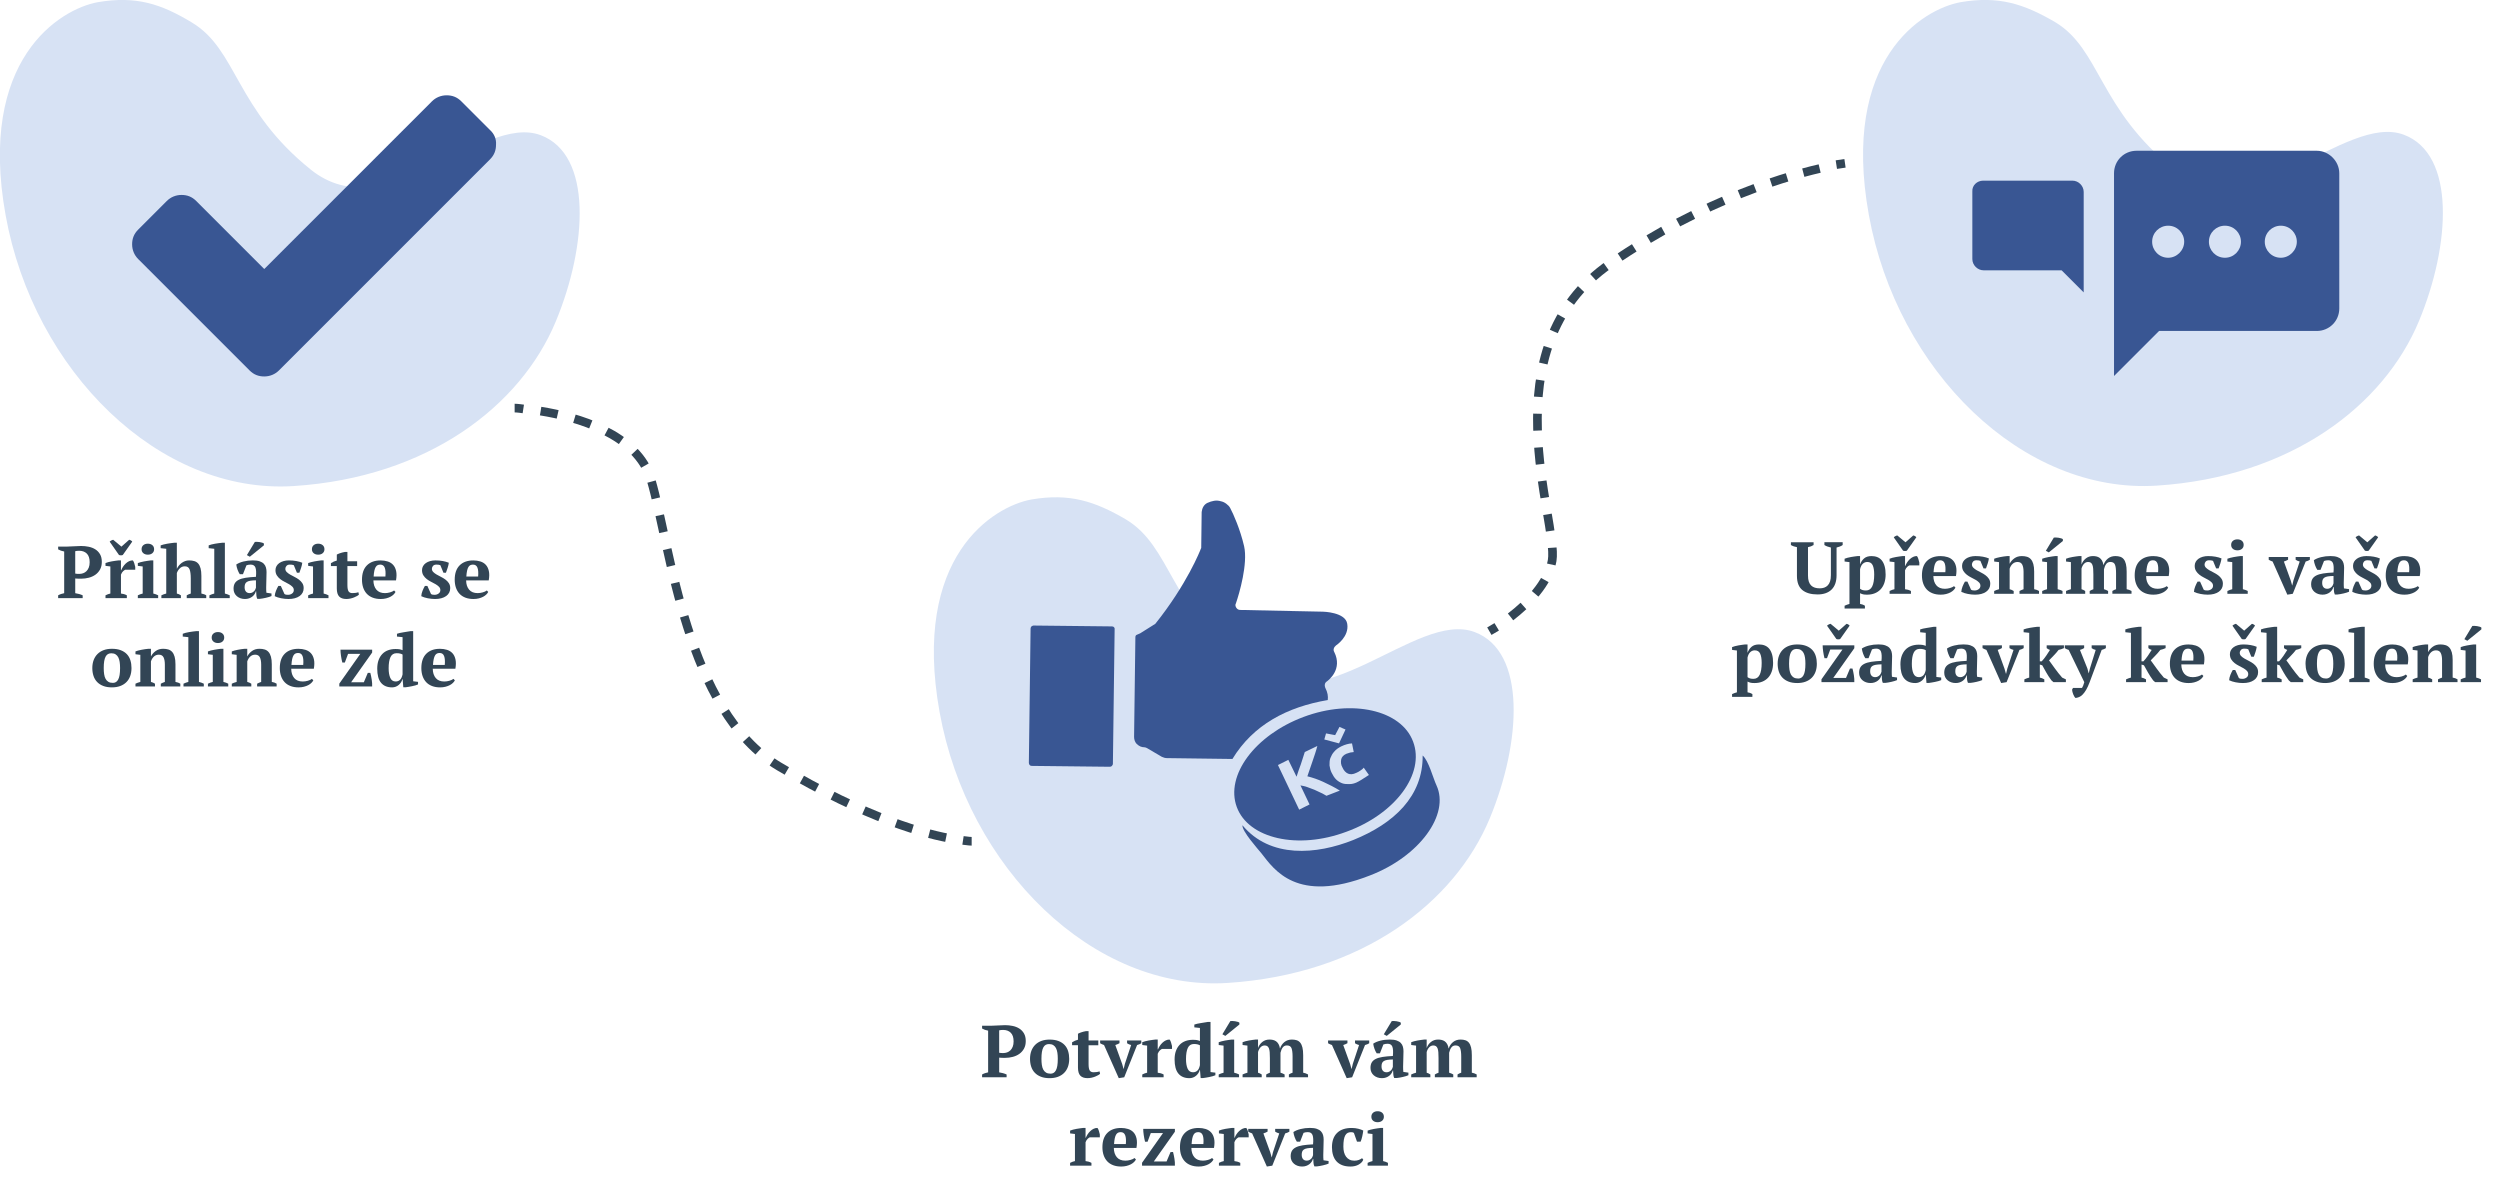 <?xml version="1.0" encoding="utf-8"?>
<!-- Generator: Adobe Illustrator 16.0.0, SVG Export Plug-In . SVG Version: 6.00 Build 0)  -->
<!DOCTYPE svg PUBLIC "-//W3C//DTD SVG 1.1//EN" "http://www.w3.org/Graphics/SVG/1.1/DTD/svg11.dtd">
<svg version="1.1" id="Layer_1" xmlns="http://www.w3.org/2000/svg" xmlns:xlink="http://www.w3.org/1999/xlink" x="0px" y="0px"
	 width="577.1px" height="277.7px" viewBox="0 0 577.1 277.7" enable-background="new 0 0 577.1 277.7" xml:space="preserve">
<path fill="#D7E2F4" d="M22.6,0.5C13.8,2.1-5.2,13.7,1.3,49.7s35.5,64.5,66.5,62.5s52.4-18.5,60.5-38c7.3-17.6,8.5-38.5-3.5-43
	c-13.6-5.1-35.5,22-53,8s-17-27.7-27.5-34C37.2,0.9,31.4-1,22.6,0.5z M238.1,115.3c-8.8,1.6-27.7,13.1-21.2,49.1
	s35.5,64.5,66.5,62.5c31-2,52.4-18.5,60.5-38c7.3-17.601,8.5-38.5-3.5-43c-13.604-5.101-35.5,22-53,8c-17.5-14-17-27.7-27.5-34
	C252.7,115.7,246.9,113.8,238.1,115.3L238.1,115.3z M452.6,0.5C443.8,2.1,424.9,13.6,431.4,49.6s35.5,64.5,66.5,62.5
	s52.396-18.5,60.5-38c7.3-17.6,8.5-38.5-3.5-43c-13.604-5.1-35.5,22-53,8s-17-27.7-27.5-34C467.2,0.9,461.4-1,452.6,0.5z"/>
<g>
	<path fill="none" stroke="#324555" stroke-width="2" stroke-miterlimit="10" d="M118.8,94.2c0,0,0.7,0,2,0.2"/>
	<path fill="none" stroke="#324555" stroke-width="2" stroke-miterlimit="10" stroke-dasharray="4.001,4.001" d="M124.8,94.9
		c8.2,1.3,22.4,5.2,25.5,15.9c4.5,15.3,8.1,53.3,29.5,66.1c20.5,12.2,34.2,15.8,40.5,16.8"/>
	<path fill="none" stroke="#324555" stroke-width="2" stroke-miterlimit="10" d="M222.3,194c1.3,0.199,2,0.199,2,0.199"/>
</g>
<g>
	<path fill="none" stroke="#324555" stroke-width="2" stroke-miterlimit="10" d="M343.8,145.7c0,0,0.7-0.4,1.7-1"/>
	<path fill="none" stroke="#324555" stroke-width="2" stroke-miterlimit="10" stroke-dasharray="3.896,3.896" d="M348.7,142.4
		c3.896-3,8.7-7.7,9.6-13c1.5-9.1-15-49,13.5-68.6c21.8-15,41.9-20.6,50.104-22.3"/>
	<path fill="none" stroke="#324555" stroke-width="2" stroke-miterlimit="10" d="M423.9,38c1.3-0.2,2-0.3,2-0.3"/>
</g>
<path fill="#395693" d="M113.1,30l-6.6-6.6c-1-1-2.1-1.4-3.4-1.4c-1.3,0-2.5,0.5-3.4,1.4L61,62.1L45.3,46.4c-1-1-2.1-1.4-3.4-1.4
	c-1.3,0-2.5,0.5-3.4,1.4L31.9,53c-1,1-1.4,2.1-1.4,3.4c0,1.3,0.5,2.5,1.4,3.4l25.7,25.7c1,1,2.1,1.4,3.4,1.4s2.5-0.5,3.4-1.4
	l48.7-48.7c1-1,1.4-2.1,1.4-3.4C114.6,32.1,114.1,30.9,113.1,30z M306.5,161.6c0.1-0.9,0-1.7-0.6-2.9c-0.2-0.5-0.104-1.1,0.396-1.4
	c0.4-0.299,3.7-2.799,1.7-6.799c-0.3-0.5-0.1-1.101,0.4-1.5c0,0,3.1-2,2.6-5c-0.4-2.701-5.6-2.801-5.6-2.801l-19.104-0.4
	c-0.4,0-0.7-0.194-0.9-0.5c-0.2-0.299-0.3-0.694-0.1-1c0.8-2.3,2.8-9.2,1.9-13.2c-0.9-3.9-2.5-7.5-3.2-8.8c-0.2-0.4-0.5-0.7-0.9-1
	c-0.4-0.3-0.8-0.5-1.3-0.6c-1-0.3-2-0.1-3.1,0.4c-0.8,0.4-1.2,1.2-1.3,2.1l-0.1,8.3l-0.1,0.2c-0.1,0.3-3.2,8.2-10.5,17.3l-3.5,2.199
	l-0.7,0.301c-0.3,0.1-0.4,0.299-0.4,0.6l-0.3,23c0,0.6,0.2,1.3,0.7,1.699c0.5,0.5,1.1,0.701,1.7,0.701c0.2,0,0.4,0.1,0.6,0.199
	l3.4,2c0.4,0.195,0.8,0.301,1.2,0.301l15.1,0.199C289.3,167.299,297.101,163.2,306.5,161.6L306.5,161.6z M256.7,144.6l-18.1-0.2
	c-0.2,0-0.3,0.101-0.5,0.2c-0.1,0.1-0.2,0.3-0.2,0.5l-0.4,31c0,0.4,0.3,0.699,0.6,0.699L256.2,177c0.4,0,0.6-0.301,0.7-0.604l0.4-31
	C257.4,144.9,257.1,144.6,256.7,144.6z"/>
<path fill="#395693" d="M326.2,171.2c-2.7-7.3-14.104-9.9-25.3-5.699c-11.2,4.199-18.104,13.5-15.4,20.799
	c2.7,7.306,14.1,9.9,25.3,5.701C322.1,187.9,329,178.6,326.2,171.2z M306.1,169.299l2.104,0.4l1-1.9l1.396,0.601l-1.5,3.2
	l-3.396-0.9L306.1,169.299L306.1,169.299z M306.2,183.7c-0.4-0.199-0.8-0.5-1.3-0.699c-0.5-0.201-1-0.5-1.5-0.701
	c-0.5-0.194-1.104-0.396-1.604-0.6c-0.5-0.199-1.1-0.3-1.6-0.4l2.1,4.4l-2.396,1.2l-4.9-10.3l2.399-1.2l1.896,3.899
	c0.3-0.899,0.604-1.899,1-2.899c0.3-1,0.604-1.899,0.9-2.8l2.896-1.4c-0.3,1.2-0.694,2.301-1.1,3.5c-0.4,1.1-0.8,2.301-1.2,3.5
	c1.2,0.301,2.4,0.7,3.7,1.301c1.3,0.604,2.5,1.199,3.8,2L306.2,183.7L306.2,183.7z M314.9,179.6c-0.4,0.3-0.806,0.5-1.306,0.8
	C312.9,180.799,312.2,181,311.5,181c-0.6,0-1.2,0-1.7-0.201c-0.5-0.199-1-0.5-1.396-0.899c-0.4-0.399-0.7-0.899-1-1.5
	c-0.306-0.601-0.4-1.101-0.5-1.7c0-0.6,0-1.199,0.194-1.699c0.2-0.5,0.5-1.101,0.9-1.5c0.4-0.5,1-0.896,1.6-1.201
	c0.4-0.194,0.9-0.396,1.306-0.5c0.396-0.1,0.8-0.194,1.194-0.194l0.4,2c-0.3,0-0.5,0.104-0.8,0.104L310.8,174
	c-0.7,0.299-1.1,0.799-1.2,1.299c-0.1,0.601-0.1,1.201,0.306,1.9c0.3,0.695,0.8,1.195,1.3,1.395c0.5,0.195,1.1,0.195,1.896-0.199
	c0.306-0.104,0.604-0.301,0.9-0.5c0.299-0.195,0.6-0.396,0.8-0.695l1.2,1.695C315.6,179.1,315.3,179.4,314.9,179.6L314.9,179.6z"/>
<path fill="#395693" d="M331.6,181.299c-0.8-1.699-1.8-5.699-3.194-6.899c0.1,9.399-6.604,15.7-16,19.5
	c-8.5,3.399-19.2,4.3-25.604-3.399c-0.1,1.399,3.5,5.399,4.4,6.5c2.899,3.699,8.1,11.699,25,5.104
	C327.7,197.7,334.7,188,331.6,181.299L331.6,181.299z M457.8,41.7H478.4c1.396,0,2.6,1.2,2.6,2.6v23.2l-5.1-5.1h-18
	c-1.4,0-2.604-1.2-2.604-2.6V44.2C455.2,42.8,456.4,41.7,457.8,41.7z M534.8,34.8h-41.6c-2.9,0-5.2,2.3-5.2,5.2v46.8l10.4-10.4
	H534.8c2.9,0,5.2-2.3,5.2-5.2V40C540,37.2,537.6,34.8,534.8,34.8z M500.5,59.5c-2.1,0-3.7-1.7-3.7-3.7c0-2.1,1.7-3.7,3.7-3.7
	c2.1,0,3.7,1.7,3.7,3.7S502.5,59.5,500.5,59.5z M513.6,59.5c-2.1,0-3.694-1.7-3.694-3.7c0-2.1,1.694-3.7,3.694-3.7
	c2.104,0,3.7,1.7,3.7,3.7S515.7,59.5,513.6,59.5z M526.5,59.5c-2.1,0-3.7-1.7-3.7-3.7c0-2.1,1.7-3.7,3.7-3.7c2.1,0,3.7,1.7,3.7,3.7
	S528.5,59.5,526.5,59.5z"/>
<g>
	<path fill="#324555" d="M17.366,136.931c0.306,0.045,0.609,0.11,0.909,0.195c0.3,0.085,0.57,0.185,0.808,0.297v0.646h-5.661v-0.646
		c0.215-0.124,0.445-0.227,0.688-0.306c0.243-0.079,0.479-0.142,0.706-0.187v-9.622c-0.261-0.046-0.51-0.11-0.748-0.195
		c-0.238-0.085-0.453-0.186-0.646-0.298v-0.646h2.142c0.453,0,0.972-0.022,1.556-0.067c0.583-0.045,1.119-0.068,1.606-0.068
		c0.601,0,1.187,0.06,1.759,0.179c0.572,0.119,1.083,0.32,1.53,0.604c0.447,0.283,0.808,0.66,1.08,1.131
		c0.272,0.47,0.408,1.057,0.408,1.759c0,0.669-0.133,1.247-0.399,1.734c-0.267,0.487-0.621,0.89-1.062,1.207
		s-0.952,0.553-1.53,0.705c-0.578,0.153-1.173,0.229-1.785,0.229c-0.057,0-0.147,0-0.272,0s-0.258-0.002-0.399-0.008
		c-0.142-0.006-0.278-0.012-0.408-0.018c-0.13-0.006-0.224-0.014-0.28-0.025v3.4H17.366z M18.284,127.139
		c-0.227,0-0.405,0.008-0.536,0.025c-0.13,0.017-0.258,0.042-0.382,0.076v5.168c0.102,0.034,0.255,0.054,0.459,0.06
		c0.204,0.006,0.368,0.009,0.493,0.009c0.306,0,0.601-0.051,0.884-0.153c0.283-0.102,0.535-0.261,0.756-0.476
		c0.221-0.216,0.399-0.493,0.536-0.833c0.136-0.34,0.204-0.748,0.204-1.225c0-0.906-0.221-1.575-0.663-2.006
		C19.593,127.353,19.009,127.139,18.284,127.139z"/>
	<path fill="#324555" d="M28.892,131.525c-0.136,0.068-0.295,0.182-0.476,0.341c-0.182,0.159-0.346,0.421-0.493,0.784v4.365
		c0.227,0.022,0.453,0.065,0.68,0.127c0.227,0.063,0.453,0.157,0.68,0.281v0.646h-4.93v-0.646c0.204-0.113,0.396-0.199,0.578-0.256
		c0.181-0.057,0.362-0.108,0.544-0.153v-6.254l-1.122-0.137v-0.646c0.181-0.079,0.405-0.153,0.671-0.222
		c0.266-0.067,0.541-0.127,0.825-0.178c0.283-0.052,0.558-0.094,0.824-0.128c0.266-0.034,0.49-0.062,0.671-0.085h0.578v2.261h0.068
		c0.091-0.249,0.224-0.51,0.4-0.781c0.175-0.271,0.382-0.521,0.62-0.748c0.238-0.227,0.499-0.408,0.782-0.544
		c0.283-0.137,0.578-0.198,0.884-0.188c0.125,0.159,0.232,0.383,0.323,0.672c0.09,0.289,0.164,0.563,0.221,0.824v0.663h-2.328
		V131.525z M29.81,124.606c0.113,0,0.255,0.054,0.425,0.161c0.17,0.108,0.266,0.195,0.289,0.264l-2.176,3.077
		c-0.091,0.057-0.232,0.085-0.425,0.085c-0.193,0-0.346-0.028-0.459-0.085l-2.142-3.061c0.011-0.033,0.051-0.076,0.119-0.127
		c0.068-0.051,0.145-0.1,0.229-0.145s0.17-0.085,0.255-0.119c0.085-0.034,0.156-0.051,0.212-0.051l1.887,1.581L29.81,124.606z"/>
	<path fill="#324555" d="M36.508,138.07h-4.692v-0.646c0.17-0.091,0.346-0.167,0.527-0.23c0.181-0.062,0.379-0.122,0.595-0.179
		v-6.254l-1.122-0.137v-0.646c0.17-0.068,0.383-0.136,0.638-0.204s0.524-0.128,0.808-0.179c0.283-0.051,0.561-0.096,0.833-0.136
		s0.51-0.071,0.714-0.094h0.578v7.649c0.227,0.057,0.43,0.116,0.612,0.179c0.181,0.062,0.351,0.139,0.51,0.229L36.508,138.07
		L36.508,138.07z M32.683,126.782c0-0.396,0.134-0.708,0.403-0.935s0.616-0.341,1.042-0.341c0.426,0,0.773,0.114,1.042,0.341
		s0.403,0.538,0.403,0.935c0,0.386-0.135,0.691-0.403,0.918c-0.269,0.227-0.616,0.34-1.042,0.34c-0.426,0-0.773-0.113-1.042-0.34
		C32.817,127.473,32.683,127.167,32.683,126.782z"/>
	<path fill="#324555" d="M47.608,138.07h-4.505v-0.646c0.136-0.079,0.278-0.152,0.425-0.221c0.147-0.068,0.317-0.131,0.51-0.188
		v-3.443c0-0.977-0.093-1.695-0.28-2.155s-0.553-0.69-1.097-0.69c-0.454,0-0.839,0.156-1.156,0.469
		c-0.318,0.312-0.544,0.673-0.68,1.082v4.738c0.181,0.045,0.343,0.097,0.484,0.153c0.141,0.056,0.292,0.142,0.451,0.255v0.646
		h-4.505v-0.646c0.351-0.182,0.725-0.317,1.122-0.409V126.68l-1.292-0.137v-0.646c0.17-0.068,0.388-0.136,0.655-0.204
		c0.266-0.068,0.546-0.128,0.841-0.179c0.294-0.051,0.589-0.096,0.884-0.136c0.294-0.04,0.555-0.07,0.782-0.094h0.578v6.001h0.017
		c0.113-0.261,0.266-0.507,0.459-0.739c0.192-0.232,0.411-0.437,0.654-0.612c0.243-0.175,0.507-0.314,0.791-0.416
		c0.283-0.103,0.583-0.153,0.901-0.153c0.453,0,0.859,0.055,1.216,0.162c0.357,0.107,0.654,0.298,0.893,0.57
		c0.238,0.272,0.419,0.639,0.544,1.1c0.125,0.46,0.187,1.042,0.187,1.745v4.072c0.192,0.045,0.385,0.097,0.578,0.153
		s0.374,0.142,0.544,0.255L47.608,138.07L47.608,138.07z"/>
	<path fill="#324555" d="M53.032,138.07H48.34v-0.646c0.374-0.182,0.748-0.317,1.122-0.409V126.68l-1.292-0.137v-0.646
		c0.147-0.068,0.351-0.136,0.612-0.204c0.26-0.068,0.541-0.128,0.841-0.179c0.3-0.051,0.601-0.096,0.901-0.136
		c0.3-0.04,0.569-0.07,0.808-0.094h0.578v11.729c0.374,0.091,0.748,0.228,1.122,0.408V138.07z"/>
	<path fill="#324555" d="M61.446,135.605c0,0.249,0.002,0.465,0.008,0.646c0.005,0.182,0.02,0.374,0.042,0.578l1.173,0.17v0.596
		c-0.136,0.067-0.32,0.136-0.552,0.203c-0.232,0.068-0.476,0.134-0.731,0.196c-0.255,0.062-0.507,0.113-0.757,0.152
		c-0.249,0.04-0.47,0.071-0.663,0.094h-0.578c-0.114-0.261-0.182-0.521-0.204-0.782c-0.023-0.261-0.04-0.578-0.051-0.952h-0.085
		c-0.057,0.228-0.153,0.445-0.289,0.655c-0.136,0.21-0.309,0.396-0.519,0.561c-0.21,0.165-0.457,0.298-0.74,0.399
		c-0.283,0.103-0.601,0.153-0.952,0.153c-0.374,0-0.72-0.057-1.037-0.17c-0.317-0.113-0.595-0.272-0.833-0.477
		c-0.238-0.204-0.425-0.45-0.561-0.739c-0.136-0.289-0.204-0.614-0.204-0.978c0-0.51,0.096-0.929,0.289-1.258
		c0.192-0.328,0.496-0.598,0.91-0.808c0.414-0.209,0.946-0.365,1.598-0.468c0.652-0.102,1.442-0.175,2.372-0.221
		c0.091-0.975,0.051-1.688-0.119-2.142c-0.17-0.453-0.538-0.681-1.105-0.681c-0.351,0-0.674,0.058-0.969,0.17l-0.799,2.04h-0.748
		c-0.091-0.136-0.179-0.291-0.264-0.467c-0.085-0.176-0.165-0.363-0.238-0.562c-0.074-0.198-0.136-0.399-0.187-0.604
		c-0.051-0.204-0.088-0.402-0.111-0.595c0.431-0.295,0.986-0.527,1.666-0.697s1.4-0.255,2.159-0.255
		c0.646,0,1.173,0.071,1.581,0.213c0.408,0.142,0.728,0.334,0.96,0.578c0.232,0.243,0.394,0.529,0.484,0.858
		c0.091,0.328,0.136,0.68,0.136,1.054c0,0.68-0.015,1.295-0.042,1.845C61.46,134.463,61.446,135.027,61.446,135.605z
		 M57.621,136.914c0.238,0,0.442-0.045,0.612-0.136c0.17-0.091,0.314-0.198,0.434-0.323c0.119-0.124,0.209-0.261,0.272-0.408
		c0.062-0.146,0.11-0.277,0.145-0.391v-1.7c-0.533,0.012-0.969,0.046-1.309,0.103c-0.34,0.057-0.606,0.15-0.799,0.28
		s-0.326,0.295-0.399,0.493c-0.074,0.198-0.111,0.439-0.111,0.723c0,0.431,0.102,0.765,0.306,1.003
		C56.975,136.794,57.258,136.914,57.621,136.914z M58.828,125.099c0.09-0.022,0.241-0.031,0.45-0.025
		c0.21,0.006,0.428,0.025,0.655,0.06c0.227,0.033,0.434,0.082,0.621,0.144s0.309,0.128,0.365,0.196v0.407l-3.247,2.636l-0.68-0.374
		L58.828,125.099z"/>
	<path fill="#324555" d="M67.821,136.217c0-0.295-0.105-0.55-0.314-0.766c-0.21-0.215-0.471-0.413-0.782-0.595
		s-0.652-0.362-1.02-0.544s-0.708-0.394-1.02-0.638c-0.312-0.243-0.572-0.529-0.782-0.858s-0.314-0.731-0.314-1.207
		c0-0.34,0.079-0.648,0.238-0.927c0.159-0.277,0.374-0.513,0.646-0.705s0.598-0.343,0.978-0.451c0.38-0.107,0.791-0.161,1.232-0.161
		c0.612,0,1.182,0.049,1.708,0.145c0.527,0.097,0.989,0.229,1.386,0.399c-0.045,0.363-0.136,0.751-0.272,1.165
		c-0.136,0.413-0.267,0.79-0.391,1.13h-0.578l-0.714-1.733c-0.136-0.057-0.278-0.094-0.425-0.111s-0.312-0.025-0.493-0.025
		c-0.34,0-0.598,0.1-0.773,0.298c-0.176,0.198-0.264,0.422-0.264,0.672c0,0.283,0.105,0.529,0.314,0.739s0.47,0.405,0.782,0.586
		c0.312,0.182,0.651,0.363,1.02,0.544c0.368,0.182,0.708,0.389,1.02,0.621s0.572,0.507,0.782,0.824
		c0.209,0.317,0.314,0.697,0.314,1.14c0,0.781-0.317,1.396-0.952,1.844c-0.635,0.448-1.485,0.672-2.55,0.672
		c-0.544,0-1.105-0.057-1.683-0.17s-1.077-0.272-1.496-0.477c0.022-0.407,0.119-0.821,0.289-1.24c0.17-0.42,0.351-0.794,0.544-1.122
		h0.578l0.833,1.853c0.125,0.091,0.264,0.145,0.417,0.162c0.153,0.017,0.298,0.025,0.434,0.025c0.329,0,0.629-0.097,0.901-0.289
		S67.821,136.557,67.821,136.217z"/>
	<path fill="#324555" d="M75.828,138.07h-4.692v-0.646c0.17-0.091,0.346-0.167,0.527-0.23c0.181-0.062,0.379-0.122,0.595-0.179
		v-6.254l-1.122-0.137v-0.646c0.17-0.068,0.383-0.136,0.638-0.204s0.524-0.128,0.808-0.179c0.283-0.051,0.561-0.096,0.833-0.136
		s0.51-0.071,0.714-0.094h0.578v7.649c0.227,0.057,0.43,0.116,0.612,0.179c0.181,0.062,0.351,0.139,0.51,0.229L75.828,138.07
		L75.828,138.07z M72.003,126.782c0-0.396,0.134-0.708,0.403-0.935c0.269-0.227,0.616-0.341,1.042-0.341
		c0.426,0,0.773,0.114,1.042,0.341c0.269,0.227,0.403,0.538,0.403,0.935c0,0.386-0.135,0.691-0.403,0.918
		c-0.269,0.227-0.616,0.34-1.042,0.34c-0.426,0-0.773-0.113-1.042-0.34C72.137,127.473,72.003,127.167,72.003,126.782z"/>
	<path fill="#324555" d="M76.389,129.994c0.43-0.279,0.884-0.478,1.36-0.594v-1.377c0.09-0.068,0.314-0.167,0.671-0.298
		c0.357-0.13,0.756-0.234,1.199-0.314h0.578v2.159h2.244v1.105h-2.244v4.379c0,0.699,0.088,1.184,0.264,1.454
		c0.176,0.27,0.467,0.405,0.875,0.405c0.204,0,0.434-0.014,0.688-0.042c0.254-0.028,0.49-0.082,0.706-0.162l0.119,0.562
		c-0.102,0.102-0.252,0.21-0.451,0.323c-0.199,0.113-0.425,0.221-0.68,0.322c-0.255,0.103-0.533,0.188-0.833,0.255
		c-0.3,0.068-0.615,0.103-0.943,0.103c-0.737,0-1.287-0.192-1.649-0.575c-0.363-0.384-0.544-1.005-0.544-1.862v-5.161h-1.36V129.994
		z"/>
	<path fill="#324555" d="M91.297,136.642c-0.091,0.192-0.235,0.388-0.434,0.586c-0.199,0.198-0.442,0.374-0.731,0.527
		c-0.289,0.153-0.624,0.277-1.003,0.374c-0.38,0.096-0.791,0.145-1.233,0.145c-0.703,0-1.326-0.105-1.87-0.314
		c-0.544-0.21-0.998-0.51-1.36-0.901c-0.363-0.391-0.637-0.858-0.824-1.402s-0.281-1.156-0.281-1.836c0-1.45,0.38-2.556,1.139-3.315
		c0.759-0.759,1.813-1.139,3.162-1.139c0.578,0,1.119,0.079,1.624,0.238c0.504,0.158,0.923,0.419,1.258,0.782
		c0.334,0.362,0.566,0.839,0.697,1.428c0.13,0.589,0.122,1.309-0.026,2.159h-5.219c0.011,0.896,0.241,1.609,0.688,2.142
		c0.447,0.533,1.107,0.799,1.98,0.799c0.374,0,0.762-0.057,1.165-0.17c0.402-0.113,0.716-0.261,0.943-0.441L91.297,136.642z
		 M87.786,130.334c-0.225,0-0.425,0.04-0.6,0.119c-0.175,0.08-0.327,0.225-0.457,0.434c-0.13,0.21-0.234,0.493-0.312,0.851
		c-0.079,0.355-0.135,0.807-0.169,1.351h2.72c0.079-0.884,0.029-1.563-0.152-2.04C88.636,130.573,88.292,130.334,87.786,130.334z"/>
	<path fill="#324555" d="M101.65,136.217c0-0.295-0.105-0.55-0.314-0.766c-0.21-0.215-0.471-0.413-0.782-0.595
		s-0.652-0.362-1.02-0.544c-0.368-0.182-0.708-0.394-1.02-0.638c-0.312-0.243-0.572-0.529-0.782-0.858s-0.314-0.731-0.314-1.207
		c0-0.34,0.079-0.648,0.238-0.927c0.159-0.277,0.374-0.513,0.646-0.705c0.272-0.192,0.598-0.343,0.978-0.451
		c0.38-0.107,0.791-0.161,1.232-0.161c0.612,0,1.182,0.049,1.708,0.145c0.527,0.097,0.989,0.229,1.386,0.399
		c-0.045,0.363-0.136,0.751-0.272,1.165c-0.136,0.413-0.267,0.79-0.391,1.13h-0.578l-0.714-1.733
		c-0.136-0.057-0.278-0.094-0.425-0.111s-0.312-0.025-0.493-0.025c-0.34,0-0.598,0.1-0.773,0.298
		c-0.176,0.198-0.264,0.422-0.264,0.672c0,0.283,0.105,0.529,0.314,0.739c0.209,0.21,0.47,0.405,0.782,0.586
		c0.312,0.182,0.651,0.363,1.02,0.544c0.368,0.182,0.708,0.389,1.02,0.621s0.572,0.507,0.782,0.824
		c0.209,0.317,0.314,0.697,0.314,1.14c0,0.781-0.317,1.396-0.952,1.844c-0.635,0.448-1.485,0.672-2.55,0.672
		c-0.544,0-1.105-0.057-1.683-0.17c-0.578-0.113-1.077-0.272-1.496-0.477c0.022-0.407,0.119-0.821,0.289-1.24
		c0.17-0.42,0.351-0.794,0.544-1.122h0.578l0.833,1.853c0.125,0.091,0.264,0.145,0.417,0.162c0.153,0.017,0.298,0.025,0.434,0.025
		c0.329,0,0.629-0.097,0.901-0.289S101.65,136.557,101.65,136.217z"/>
	<path fill="#324555" d="M112.7,136.642c-0.091,0.192-0.235,0.388-0.434,0.586c-0.199,0.198-0.442,0.374-0.731,0.527
		c-0.289,0.153-0.624,0.277-1.003,0.374c-0.38,0.096-0.791,0.145-1.233,0.145c-0.703,0-1.326-0.105-1.87-0.314
		c-0.544-0.21-0.998-0.51-1.36-0.901c-0.363-0.391-0.637-0.858-0.824-1.402s-0.281-1.156-0.281-1.836c0-1.45,0.38-2.556,1.139-3.315
		c0.759-0.759,1.813-1.139,3.162-1.139c0.578,0,1.119,0.079,1.624,0.238c0.504,0.158,0.923,0.419,1.258,0.782
		c0.334,0.362,0.566,0.839,0.697,1.428c0.13,0.589,0.122,1.309-0.026,2.159H107.6c0.011,0.896,0.241,1.609,0.688,2.142
		c0.447,0.533,1.107,0.799,1.98,0.799c0.374,0,0.762-0.057,1.165-0.17c0.402-0.113,0.716-0.261,0.943-0.441L112.7,136.642z
		 M109.188,130.334c-0.225,0-0.425,0.04-0.6,0.119c-0.175,0.08-0.327,0.225-0.457,0.434c-0.13,0.21-0.234,0.493-0.312,0.851
		c-0.079,0.355-0.135,0.807-0.169,1.351h2.72c0.079-0.884,0.029-1.563-0.152-2.04C110.039,130.573,109.695,130.334,109.188,130.334z
		"/>
	<path fill="#324555" d="M21.31,154.219c0-0.691,0.105-1.312,0.314-1.861c0.21-0.55,0.51-1.018,0.901-1.402
		c0.391-0.386,0.864-0.681,1.419-0.885c0.555-0.203,1.184-0.306,1.887-0.306c0.793,0,1.476,0.11,2.049,0.332
		c0.572,0.221,1.042,0.526,1.411,0.918c0.368,0.392,0.638,0.86,0.808,1.409c0.17,0.551,0.255,1.148,0.255,1.795
		c0,0.691-0.102,1.312-0.306,1.861s-0.501,1.018-0.893,1.401c-0.391,0.386-0.867,0.681-1.428,0.886
		c-0.561,0.202-1.193,0.305-1.896,0.305c-0.771,0-1.439-0.109-2.006-0.332c-0.567-0.221-1.037-0.525-1.411-0.918
		c-0.374-0.391-0.652-0.859-0.833-1.409S21.31,154.866,21.31,154.219z M23.945,154.219c0,0.51,0.031,0.979,0.093,1.402
		s0.173,0.785,0.332,1.08c0.159,0.293,0.374,0.522,0.646,0.688c0.272,0.164,0.623,0.246,1.054,0.246c0.249,0,0.476-0.061,0.68-0.18
		s0.38-0.312,0.527-0.578c0.147-0.266,0.257-0.617,0.332-1.053c0.073-0.438,0.11-0.973,0.11-1.607c0-0.52-0.031-0.99-0.094-1.41
		c-0.062-0.419-0.17-0.775-0.323-1.071c-0.153-0.294-0.36-0.522-0.621-0.688c-0.261-0.164-0.589-0.246-0.986-0.246
		c-0.295,0-0.55,0.061-0.765,0.18c-0.215,0.119-0.397,0.312-0.544,0.578c-0.147,0.266-0.258,0.617-0.332,1.054
		C23.98,153.049,23.945,153.584,23.945,154.219z"/>
	<path fill="#324555" d="M41.625,158.469H37.12v-0.646c0.147-0.078,0.292-0.148,0.434-0.213c0.142-0.062,0.309-0.127,0.501-0.195
		v-4.006c0-0.715-0.102-1.273-0.306-1.679c-0.204-0.403-0.567-0.604-1.088-0.604c-0.431,0-0.802,0.14-1.113,0.418
		c-0.312,0.277-0.547,0.656-0.706,1.133v4.738c0.181,0.045,0.343,0.101,0.484,0.162c0.141,0.062,0.292,0.146,0.451,0.246v0.646
		h-4.505v-0.646c0.283-0.146,0.657-0.283,1.122-0.408v-6.254l-1.122-0.138v-0.646c0.147-0.068,0.34-0.133,0.578-0.195
		c0.238-0.062,0.496-0.122,0.773-0.18c0.277-0.057,0.561-0.104,0.85-0.145c0.289-0.04,0.553-0.07,0.791-0.094h0.578v1.751h0.017
		c0.238-0.476,0.595-0.888,1.071-1.231c0.476-0.347,1.054-0.52,1.734-0.52c0.442,0,0.838,0.055,1.19,0.162
		c0.351,0.107,0.648,0.298,0.893,0.57c0.243,0.271,0.43,0.639,0.561,1.1c0.13,0.46,0.196,1.042,0.196,1.744v4.072
		c0.453,0.08,0.827,0.217,1.122,0.408L41.625,158.469L41.625,158.469z"/>
	<path fill="#324555" d="M47.048,158.469h-4.692v-0.646c0.374-0.182,0.748-0.316,1.122-0.408v-10.334l-1.292-0.138v-0.646
		c0.147-0.068,0.351-0.137,0.612-0.205c0.26-0.067,0.541-0.127,0.841-0.178c0.3-0.051,0.601-0.097,0.901-0.137
		c0.3-0.039,0.569-0.07,0.808-0.094h0.578v11.729c0.374,0.092,0.748,0.229,1.122,0.408V158.469z"/>
	<path fill="#324555" d="M52.691,158.469h-4.692v-0.646c0.17-0.091,0.346-0.166,0.527-0.23c0.181-0.061,0.379-0.121,0.595-0.178
		v-6.254l-1.122-0.138v-0.646c0.17-0.068,0.383-0.137,0.638-0.205c0.255-0.067,0.524-0.127,0.808-0.178
		c0.283-0.052,0.561-0.097,0.833-0.137s0.51-0.07,0.714-0.094h0.578v7.648c0.227,0.058,0.43,0.117,0.612,0.18
		c0.181,0.062,0.351,0.139,0.51,0.229L52.691,158.469L52.691,158.469z M48.866,147.181c0-0.396,0.134-0.708,0.403-0.935
		c0.269-0.228,0.616-0.342,1.042-0.342c0.426,0,0.773,0.114,1.042,0.342c0.269,0.227,0.403,0.537,0.403,0.935
		c0,0.386-0.135,0.69-0.403,0.918c-0.269,0.228-0.616,0.34-1.042,0.34c-0.426,0-0.773-0.112-1.042-0.34
		C49,147.874,48.866,147.567,48.866,147.181z"/>
	<path fill="#324555" d="M63.86,158.469h-4.505v-0.646c0.147-0.078,0.292-0.148,0.434-0.213c0.142-0.062,0.309-0.127,0.501-0.195
		v-4.006c0-0.715-0.102-1.273-0.306-1.679c-0.204-0.403-0.567-0.604-1.088-0.604c-0.431,0-0.802,0.14-1.113,0.418
		c-0.312,0.277-0.547,0.656-0.706,1.133v4.738c0.181,0.045,0.343,0.101,0.484,0.162c0.141,0.062,0.292,0.146,0.451,0.246v0.646
		h-4.505v-0.646c0.283-0.146,0.657-0.283,1.122-0.408v-6.254l-1.122-0.138v-0.646c0.147-0.068,0.34-0.133,0.578-0.195
		c0.238-0.062,0.496-0.122,0.773-0.18c0.277-0.057,0.561-0.104,0.85-0.145c0.289-0.04,0.553-0.07,0.791-0.094h0.578v1.751h0.017
		c0.238-0.476,0.595-0.888,1.071-1.231c0.476-0.347,1.054-0.52,1.734-0.52c0.442,0,0.838,0.055,1.19,0.162
		c0.351,0.107,0.648,0.298,0.893,0.57c0.243,0.271,0.43,0.639,0.561,1.1c0.13,0.46,0.196,1.042,0.196,1.744v4.072
		c0.453,0.08,0.827,0.217,1.122,0.408L63.86,158.469L63.86,158.469z"/>
	<path fill="#324555" d="M72.326,157.042c-0.091,0.192-0.235,0.389-0.434,0.586c-0.199,0.199-0.442,0.375-0.731,0.527
		c-0.289,0.153-0.624,0.277-1.003,0.374c-0.38,0.097-0.791,0.146-1.233,0.146c-0.703,0-1.326-0.105-1.87-0.314
		c-0.544-0.21-0.998-0.51-1.36-0.9c-0.363-0.392-0.637-0.858-0.824-1.402s-0.281-1.156-0.281-1.836c0-1.45,0.38-2.557,1.139-3.314
		c0.759-0.76,1.813-1.14,3.162-1.14c0.578,0,1.119,0.079,1.624,0.237c0.504,0.158,0.923,0.42,1.258,0.783
		c0.334,0.361,0.566,0.838,0.697,1.428c0.13,0.589,0.122,1.309-0.026,2.158h-5.219c0.011,0.896,0.241,1.609,0.688,2.143
		c0.447,0.533,1.107,0.799,1.98,0.799c0.374,0,0.762-0.057,1.165-0.17c0.402-0.113,0.716-0.262,0.943-0.441L72.326,157.042z
		 M68.814,150.734c-0.225,0-0.425,0.04-0.6,0.119c-0.175,0.08-0.327,0.226-0.457,0.435c-0.13,0.209-0.234,0.492-0.312,0.851
		c-0.079,0.356-0.135,0.807-0.169,1.351h2.72c0.079-0.884,0.029-1.562-0.152-2.039C69.664,150.972,69.321,150.734,68.814,150.734z"
		/>
	<path fill="#324555" d="M85.483,155.325c0.125,0.465,0.232,0.979,0.323,1.547c0.091,0.566,0.125,1.1,0.102,1.598h-7.582v-0.662
		l4.845-6.868h-2.822l-0.748,2.006h-0.578c-0.125-0.485-0.227-1.003-0.306-1.547c-0.08-0.544-0.119-1.021-0.119-1.428h7.31v0.663
		l-4.862,6.867h2.941l0.918-2.176H85.483z"/>
	<path fill="#324555" d="M92.878,156.788c-0.057,0.248-0.159,0.486-0.306,0.713c-0.147,0.228-0.323,0.429-0.527,0.604
		c-0.204,0.177-0.437,0.313-0.697,0.416c-0.261,0.103-0.539,0.153-0.833,0.153c-1.122,0-1.975-0.354-2.559-1.062
		c-0.584-0.707-0.875-1.794-0.875-3.256c0-0.748,0.102-1.402,0.306-1.963c0.204-0.562,0.49-1.034,0.858-1.42
		c0.368-0.385,0.813-0.674,1.334-0.867c0.521-0.191,1.099-0.289,1.734-0.289c0.204,0,0.377,0.006,0.519,0.018
		s0.272,0.025,0.391,0.043c0.119,0.018,0.232,0.045,0.34,0.084c0.108,0.041,0.229,0.084,0.366,0.129v-3.01l-1.292-0.137v-0.646
		c0.159-0.067,0.376-0.129,0.654-0.188c0.278-0.057,0.57-0.109,0.875-0.16c0.306-0.052,0.606-0.1,0.901-0.146
		c0.294-0.046,0.538-0.085,0.731-0.119h0.578v11.577l1.122,0.136v0.597c-0.159,0.078-0.363,0.151-0.612,0.221
		c-0.25,0.068-0.51,0.13-0.782,0.187c-0.272,0.058-0.535,0.104-0.79,0.146c-0.255,0.039-0.468,0.07-0.638,0.094h-0.578l-0.153-1.854
		H92.878L92.878,156.788z M91.331,157.313c0.396,0,0.731-0.124,1.003-0.374c0.272-0.249,0.47-0.674,0.595-1.274v-4.572
		c-0.147-0.092-0.332-0.164-0.553-0.221c-0.221-0.058-0.496-0.086-0.824-0.086c-0.657,0-1.128,0.297-1.411,0.894
		c-0.283,0.595-0.425,1.459-0.425,2.592c0,0.918,0.125,1.655,0.374,2.21S90.753,157.313,91.331,157.313z"/>
	<path fill="#324555" d="M105,157.042c-0.091,0.192-0.235,0.389-0.434,0.586c-0.199,0.199-0.442,0.375-0.731,0.527
		c-0.289,0.153-0.624,0.277-1.003,0.374c-0.38,0.097-0.791,0.146-1.233,0.146c-0.703,0-1.326-0.105-1.87-0.314
		c-0.544-0.21-0.998-0.51-1.36-0.9c-0.363-0.392-0.637-0.858-0.824-1.402s-0.281-1.156-0.281-1.836c0-1.45,0.38-2.557,1.139-3.314
		c0.759-0.76,1.813-1.14,3.162-1.14c0.578,0,1.119,0.079,1.624,0.237c0.504,0.158,0.923,0.42,1.258,0.783
		c0.334,0.361,0.566,0.838,0.697,1.428c0.13,0.589,0.122,1.309-0.026,2.158h-5.219c0.011,0.896,0.241,1.609,0.688,2.143
		c0.447,0.533,1.107,0.799,1.98,0.799c0.374,0,0.762-0.057,1.165-0.17c0.402-0.113,0.716-0.262,0.943-0.441L105,157.042z
		 M101.488,150.734c-0.225,0-0.425,0.04-0.6,0.119c-0.175,0.08-0.327,0.226-0.457,0.435c-0.13,0.209-0.234,0.492-0.312,0.851
		c-0.079,0.356-0.135,0.807-0.169,1.351h2.72c0.079-0.884,0.029-1.562-0.152-2.039C102.338,150.972,101.995,150.734,101.488,150.734
		z"/>
</g>
<g>
	<path fill="#324555" d="M230.649,247.542c0.306,0.045,0.609,0.11,0.909,0.195c0.3,0.086,0.57,0.186,0.808,0.297v0.646h-5.661
		v-0.646c0.215-0.123,0.445-0.227,0.688-0.306c0.243-0.079,0.479-0.142,0.706-0.187v-9.623c-0.261-0.045-0.51-0.109-0.748-0.194
		c-0.238-0.085-0.453-0.185-0.646-0.298v-0.646h2.142c0.453,0,0.972-0.021,1.556-0.066c0.583-0.045,1.119-0.068,1.606-0.068
		c0.601,0,1.187,0.061,1.759,0.18c0.572,0.118,1.083,0.319,1.53,0.604c0.447,0.283,0.808,0.66,1.08,1.131s0.408,1.057,0.408,1.759
		c0,0.669-0.133,1.247-0.399,1.733c-0.267,0.488-0.621,0.891-1.062,1.207c-0.441,0.318-0.952,0.554-1.53,0.705
		c-0.578,0.154-1.173,0.229-1.785,0.229c-0.057,0-0.147,0-0.272,0s-0.258-0.002-0.399-0.008c-0.142-0.006-0.278-0.013-0.408-0.019
		c-0.13-0.006-0.224-0.014-0.28-0.024v3.399H230.649z M231.567,237.75c-0.227,0-0.405,0.008-0.536,0.024
		c-0.13,0.017-0.258,0.042-0.382,0.076v5.168c0.102,0.034,0.255,0.054,0.459,0.06s0.368,0.01,0.493,0.01
		c0.306,0,0.601-0.051,0.884-0.153c0.283-0.103,0.535-0.261,0.756-0.476c0.221-0.217,0.399-0.494,0.536-0.834
		c0.136-0.34,0.204-0.748,0.204-1.225c0-0.906-0.221-1.574-0.663-2.006S232.292,237.75,231.567,237.75z"/>
	<path fill="#324555" d="M237.771,244.43c0-0.691,0.105-1.312,0.314-1.861c0.21-0.55,0.51-1.018,0.901-1.402
		s0.864-0.681,1.419-0.885c0.555-0.203,1.184-0.306,1.887-0.306c0.793,0,1.476,0.11,2.049,0.332
		c0.572,0.221,1.042,0.526,1.411,0.918c0.368,0.392,0.638,0.86,0.808,1.409c0.17,0.551,0.255,1.148,0.255,1.795
		c0,0.691-0.102,1.312-0.306,1.861c-0.204,0.549-0.501,1.018-0.893,1.401c-0.391,0.386-0.867,0.681-1.428,0.886
		c-0.561,0.203-1.193,0.305-1.896,0.305c-0.771,0-1.439-0.109-2.006-0.332c-0.567-0.221-1.037-0.525-1.411-0.918
		c-0.374-0.391-0.652-0.859-0.833-1.409S237.771,245.077,237.771,244.43z M240.407,244.43c0,0.51,0.031,0.979,0.093,1.402
		s0.173,0.785,0.332,1.08c0.159,0.293,0.374,0.522,0.646,0.688c0.272,0.164,0.623,0.246,1.054,0.246c0.249,0,0.476-0.061,0.68-0.18
		s0.38-0.312,0.527-0.578c0.147-0.266,0.257-0.616,0.332-1.053c0.073-0.438,0.11-0.973,0.11-1.607c0-0.52-0.031-0.99-0.094-1.41
		c-0.062-0.419-0.17-0.775-0.323-1.07c-0.153-0.295-0.36-0.523-0.621-0.689c-0.261-0.164-0.589-0.245-0.986-0.245
		c-0.295,0-0.55,0.06-0.765,0.179c-0.215,0.119-0.397,0.312-0.544,0.578s-0.258,0.617-0.332,1.055
		C240.442,243.26,240.407,243.795,240.407,244.43z"/>
	<path fill="#324555" d="M247.479,240.604c0.43-0.279,0.884-0.479,1.36-0.594v-1.377c0.09-0.068,0.314-0.168,0.671-0.299
		c0.357-0.129,0.756-0.233,1.199-0.313h0.578v2.159h2.244v1.105h-2.244v4.379c0,0.699,0.088,1.184,0.264,1.453
		c0.176,0.271,0.467,0.405,0.875,0.405c0.204,0,0.434-0.015,0.688-0.042c0.254-0.027,0.49-0.082,0.706-0.162l0.119,0.562
		c-0.102,0.102-0.252,0.209-0.451,0.322c-0.199,0.113-0.425,0.221-0.68,0.322c-0.255,0.104-0.533,0.188-0.833,0.256
		c-0.3,0.067-0.615,0.102-0.943,0.102c-0.737,0-1.287-0.191-1.649-0.574c-0.363-0.385-0.544-1.006-0.544-1.861v-5.162h-1.36V240.604
		L247.479,240.604z"/>
	<path fill="#324555" d="M258.256,248.883l-3.4-7.648c-0.329-0.113-0.629-0.25-0.901-0.408v-0.646h4.471v0.629
		c-0.147,0.08-0.297,0.155-0.45,0.229s-0.326,0.14-0.519,0.196l1.581,4.364l0.323,1.143h0.034l0.272-1.16l1.445-4.348
		c-0.181-0.045-0.348-0.102-0.501-0.17c-0.153-0.068-0.297-0.146-0.434-0.238v-0.646h3.281v0.646
		c-0.113,0.08-0.252,0.153-0.417,0.221c-0.165,0.068-0.349,0.131-0.553,0.188l-2.975,7.444L258.256,248.883z"/>
	<path fill="#324555" d="M268.218,242.135c-0.136,0.068-0.295,0.182-0.476,0.341c-0.182,0.159-0.346,0.421-0.493,0.784v4.365
		c0.227,0.021,0.453,0.064,0.68,0.127c0.227,0.062,0.453,0.156,0.68,0.281v0.646h-4.93v-0.646c0.204-0.113,0.396-0.199,0.578-0.257
		c0.181-0.058,0.362-0.108,0.544-0.153v-6.254l-1.122-0.137v-0.646c0.181-0.078,0.405-0.152,0.671-0.221
		c0.266-0.068,0.541-0.127,0.825-0.179c0.283-0.052,0.558-0.095,0.824-0.128c0.266-0.034,0.49-0.062,0.671-0.085h0.578v2.261h0.068
		c0.091-0.249,0.224-0.51,0.4-0.781c0.175-0.271,0.382-0.521,0.62-0.748c0.238-0.227,0.499-0.408,0.782-0.543
		c0.283-0.138,0.578-0.199,0.884-0.188c0.125,0.159,0.232,0.383,0.323,0.672c0.09,0.289,0.164,0.563,0.221,0.823v0.664h-2.328
		V242.135z"/>
	<path fill="#324555" d="M276.939,246.999c-0.057,0.248-0.159,0.486-0.306,0.713c-0.147,0.228-0.323,0.429-0.527,0.604
		c-0.204,0.177-0.437,0.313-0.697,0.416c-0.261,0.103-0.539,0.153-0.833,0.153c-1.122,0-1.975-0.354-2.559-1.062
		c-0.584-0.707-0.875-1.794-0.875-3.256c0-0.748,0.102-1.402,0.306-1.963c0.204-0.562,0.49-1.034,0.858-1.42
		c0.368-0.385,0.813-0.674,1.334-0.867c0.521-0.191,1.099-0.289,1.734-0.289c0.204,0,0.377,0.006,0.519,0.018
		s0.272,0.025,0.391,0.043c0.119,0.018,0.232,0.045,0.34,0.084c0.108,0.041,0.229,0.084,0.366,0.129v-3.01l-1.292-0.137v-0.646
		c0.159-0.067,0.376-0.129,0.654-0.188c0.278-0.057,0.57-0.109,0.875-0.16c0.306-0.052,0.606-0.1,0.901-0.146
		c0.294-0.045,0.538-0.085,0.731-0.119h0.578v11.577l1.122,0.136v0.597c-0.159,0.078-0.363,0.151-0.612,0.221
		c-0.25,0.068-0.51,0.13-0.782,0.188c-0.272,0.057-0.535,0.104-0.79,0.145c-0.255,0.039-0.468,0.07-0.638,0.094h-0.578l-0.153-1.854
		H276.939L276.939,246.999z M275.392,247.524c0.396,0,0.731-0.124,1.003-0.374c0.272-0.249,0.47-0.674,0.595-1.274v-4.572
		c-0.147-0.092-0.332-0.164-0.553-0.221c-0.221-0.058-0.496-0.086-0.824-0.086c-0.657,0-1.128,0.297-1.411,0.894
		c-0.283,0.595-0.425,1.459-0.425,2.592c0,0.918,0.125,1.655,0.374,2.21S274.814,247.524,275.392,247.524z"/>
	<path fill="#324555" d="M286.018,248.68h-4.692v-0.646c0.17-0.091,0.346-0.166,0.527-0.229c0.181-0.062,0.379-0.122,0.595-0.179
		v-6.254l-1.122-0.138v-0.646c0.17-0.068,0.383-0.137,0.638-0.205c0.255-0.067,0.524-0.127,0.808-0.178
		c0.283-0.051,0.561-0.097,0.833-0.137s0.51-0.07,0.714-0.094h0.578v7.648c0.227,0.058,0.43,0.117,0.612,0.18
		c0.181,0.062,0.351,0.139,0.51,0.229L286.018,248.68L286.018,248.68z M284.011,235.709c0.091-0.022,0.241-0.031,0.451-0.025
		c0.209,0.006,0.428,0.025,0.654,0.061c0.227,0.032,0.434,0.082,0.621,0.144s0.309,0.128,0.366,0.196v0.406l-3.247,2.637
		l-0.68-0.375L284.011,235.709z"/>
	<path fill="#324555" d="M296.54,248.68h-4.25v-0.646c0.113-0.066,0.24-0.139,0.383-0.213c0.141-0.072,0.297-0.139,0.467-0.195
		v-3.392c0-0.522-0.014-0.966-0.043-1.33c-0.027-0.362-0.088-0.661-0.178-0.896c-0.091-0.231-0.215-0.402-0.374-0.51
		c-0.159-0.108-0.362-0.162-0.612-0.162c-0.363,0-0.678,0.139-0.942,0.416c-0.265,0.279-0.462,0.646-0.587,1.101v4.772
		c0.307,0.09,0.59,0.227,0.851,0.408v0.646h-4.42v-0.646c0.159-0.08,0.334-0.154,0.527-0.223c0.192-0.068,0.391-0.131,0.595-0.188
		v-6.254l-1.122-0.138v-0.646c0.181-0.08,0.405-0.153,0.671-0.223c0.266-0.066,0.541-0.127,0.825-0.178
		c0.283-0.053,0.558-0.094,0.823-0.128c0.267-0.034,0.49-0.062,0.673-0.085h0.577v1.921h0.018c0.182-0.532,0.501-0.985,0.96-1.358
		c0.459-0.375,1.013-0.562,1.658-0.562c0.271,0,0.538,0.027,0.799,0.085s0.502,0.162,0.724,0.313
		c0.221,0.153,0.41,0.365,0.568,0.639c0.159,0.273,0.271,0.623,0.34,1.054c0.204-0.623,0.545-1.127,1.021-1.513
		c0.476-0.385,1.054-0.578,1.732-0.578c0.419,0,0.79,0.055,1.114,0.162c0.322,0.107,0.594,0.298,0.815,0.57
		c0.221,0.271,0.388,0.642,0.501,1.106c0.112,0.465,0.17,1.058,0.17,1.771v4.039c0.386,0.067,0.76,0.203,1.123,0.408v0.645h-4.42
		v-0.645c0.26-0.171,0.543-0.307,0.85-0.408v-3.699c0-0.887-0.082-1.539-0.246-1.961c-0.165-0.42-0.52-0.629-1.062-0.629
		c-0.408,0-0.729,0.152-0.961,0.459c-0.232,0.308-0.405,0.717-0.52,1.228v4.603c0.191,0.058,0.366,0.119,0.52,0.188
		c0.152,0.069,0.297,0.142,0.434,0.222v0.648H296.54z"/>
	<path fill="#324555" d="M310.87,248.883l-3.399-7.648c-0.329-0.113-0.629-0.25-0.9-0.408v-0.646h4.471v0.629
		c-0.146,0.08-0.297,0.155-0.449,0.229c-0.153,0.074-0.326,0.14-0.52,0.196l1.582,4.364l0.321,1.143h0.034l0.272-1.16l1.443-4.348
		c-0.181-0.045-0.349-0.102-0.501-0.17s-0.298-0.146-0.434-0.238v-0.646h3.281v0.646c-0.113,0.08-0.253,0.153-0.417,0.221
		c-0.165,0.068-0.35,0.131-0.554,0.188l-2.975,7.444L310.87,248.883z"/>
	<path fill="#324555" d="M323.893,246.215c0,0.248,0.004,0.465,0.01,0.646c0.005,0.183,0.02,0.374,0.042,0.578l1.173,0.17v0.597
		c-0.136,0.066-0.32,0.135-0.553,0.203c-0.232,0.067-0.477,0.133-0.73,0.195c-0.256,0.062-0.508,0.113-0.757,0.152
		s-0.47,0.07-0.663,0.094h-0.578c-0.113-0.262-0.182-0.521-0.203-0.782c-0.022-0.261-0.041-0.577-0.051-0.952h-0.086
		c-0.057,0.229-0.152,0.445-0.289,0.655c-0.136,0.21-0.309,0.396-0.518,0.562c-0.212,0.164-0.457,0.297-0.74,0.398
		c-0.283,0.104-0.602,0.152-0.951,0.152c-0.375,0-0.721-0.057-1.037-0.17c-0.318-0.112-0.596-0.271-0.834-0.477
		s-0.425-0.449-0.561-0.738c-0.138-0.289-0.204-0.615-0.204-0.979c0-0.51,0.097-0.93,0.289-1.258
		c0.191-0.328,0.495-0.598,0.908-0.809c0.414-0.209,0.946-0.365,1.599-0.468c0.651-0.103,1.442-0.175,2.372-0.221
		c0.091-0.976,0.052-1.688-0.119-2.142c-0.17-0.453-0.538-0.682-1.104-0.682c-0.352,0-0.675,0.059-0.969,0.17l-0.8,2.04h-0.747
		c-0.092-0.136-0.18-0.291-0.264-0.467c-0.086-0.177-0.165-0.362-0.238-0.562c-0.074-0.199-0.137-0.399-0.188-0.604
		c-0.051-0.205-0.088-0.401-0.109-0.595c0.431-0.295,0.985-0.527,1.666-0.697s1.398-0.255,2.159-0.255
		c0.646,0,1.173,0.071,1.581,0.213c0.406,0.142,0.728,0.334,0.96,0.578c0.231,0.243,0.395,0.528,0.483,0.858
		c0.092,0.328,0.137,0.68,0.137,1.053c0,0.681-0.015,1.295-0.043,1.846C323.907,245.07,323.893,245.637,323.893,246.215z
		 M320.067,247.524c0.237,0,0.44-0.045,0.61-0.136s0.314-0.198,0.435-0.323c0.118-0.124,0.21-0.261,0.271-0.408
		c0.062-0.146,0.11-0.277,0.146-0.391v-1.7c-0.532,0.013-0.97,0.046-1.311,0.103c-0.34,0.058-0.604,0.15-0.799,0.281
		c-0.192,0.129-0.326,0.295-0.398,0.492c-0.073,0.198-0.11,0.439-0.11,0.723c0,0.432,0.102,0.766,0.307,1.004
		C319.421,247.405,319.704,247.524,320.067,247.524z M321.274,235.709c0.09-0.022,0.239-0.031,0.449-0.025s0.429,0.025,0.655,0.061
		c0.228,0.032,0.434,0.082,0.62,0.144s0.309,0.128,0.365,0.196v0.406l-3.247,2.637l-0.681-0.375L321.274,235.709z"/>
	<path fill="#324555" d="M335.47,248.68h-4.25v-0.646c0.112-0.066,0.24-0.139,0.382-0.213c0.143-0.072,0.299-0.139,0.469-0.195
		v-3.392c0-0.522-0.016-0.966-0.043-1.33c-0.028-0.362-0.088-0.661-0.179-0.896c-0.092-0.231-0.216-0.402-0.375-0.51
		c-0.157-0.108-0.361-0.162-0.61-0.162c-0.363,0-0.679,0.139-0.943,0.416c-0.267,0.279-0.463,0.646-0.587,1.101v4.772
		c0.306,0.09,0.589,0.227,0.851,0.408v0.646h-4.42v-0.646c0.158-0.08,0.334-0.154,0.526-0.223s0.392-0.131,0.595-0.188v-6.254
		l-1.121-0.138v-0.646c0.182-0.08,0.404-0.153,0.671-0.223c0.268-0.066,0.541-0.127,0.825-0.178
		c0.282-0.053,0.559-0.094,0.824-0.128s0.49-0.062,0.671-0.085h0.578v1.921h0.017c0.183-0.532,0.502-0.985,0.961-1.358
		c0.459-0.375,1.013-0.562,1.658-0.562c0.271,0,0.537,0.027,0.799,0.085c0.261,0.058,0.501,0.162,0.724,0.313
		c0.221,0.153,0.41,0.365,0.567,0.639c0.159,0.271,0.272,0.623,0.341,1.054c0.204-0.623,0.545-1.127,1.021-1.513
		c0.476-0.385,1.054-0.578,1.733-0.578c0.42,0,0.791,0.055,1.113,0.162c0.323,0.107,0.596,0.298,0.815,0.57
		c0.222,0.271,0.389,0.642,0.502,1.106s0.17,1.058,0.17,1.771v4.039c0.385,0.067,0.76,0.203,1.122,0.408v0.645h-4.42v-0.645
		c0.261-0.171,0.544-0.307,0.851-0.408v-3.699c0-0.887-0.083-1.539-0.247-1.961c-0.165-0.42-0.519-0.629-1.062-0.629
		c-0.408,0-0.729,0.152-0.96,0.459c-0.232,0.308-0.406,0.717-0.521,1.228v4.603c0.193,0.058,0.366,0.119,0.521,0.188
		c0.152,0.067,0.297,0.142,0.434,0.222v0.648H335.47z"/>
	<path fill="#324555" d="M251.559,262.536c-0.136,0.067-0.295,0.182-0.476,0.34c-0.182,0.16-0.346,0.422-0.493,0.785v4.364
		c0.227,0.022,0.453,0.065,0.68,0.127c0.227,0.063,0.453,0.157,0.68,0.281v0.646h-4.93v-0.646c0.204-0.113,0.396-0.199,0.578-0.257
		c0.181-0.057,0.362-0.107,0.544-0.152v-6.254l-1.122-0.137v-0.646c0.181-0.078,0.405-0.152,0.671-0.222
		c0.266-0.067,0.541-0.127,0.825-0.179c0.283-0.051,0.558-0.094,0.824-0.127c0.266-0.035,0.49-0.062,0.671-0.086h0.578v2.262h0.068
		c0.091-0.25,0.224-0.51,0.4-0.781c0.175-0.271,0.382-0.521,0.62-0.748c0.238-0.227,0.499-0.408,0.782-0.544
		c0.283-0.138,0.578-0.198,0.884-0.188c0.125,0.16,0.232,0.383,0.323,0.672c0.09,0.289,0.164,0.563,0.221,0.824v0.664h-2.328
		V262.536z"/>
	<path fill="#324555" d="M262.218,267.652c-0.091,0.192-0.235,0.388-0.434,0.587c-0.199,0.197-0.442,0.373-0.731,0.526
		c-0.289,0.153-0.624,0.276-1.003,0.374c-0.38,0.096-0.791,0.145-1.233,0.145c-0.703,0-1.326-0.105-1.87-0.314
		c-0.544-0.209-0.998-0.51-1.36-0.9c-0.363-0.391-0.637-0.857-0.824-1.402c-0.187-0.543-0.281-1.156-0.281-1.836
		c0-1.449,0.38-2.556,1.139-3.314c0.759-0.76,1.813-1.139,3.162-1.139c0.578,0,1.119,0.078,1.624,0.238
		c0.504,0.157,0.923,0.418,1.258,0.781c0.334,0.361,0.566,0.839,0.697,1.428c0.13,0.59,0.122,1.309-0.026,2.159h-5.219
		c0.011,0.896,0.241,1.608,0.688,2.142c0.447,0.533,1.107,0.799,1.98,0.799c0.374,0,0.762-0.057,1.165-0.17
		c0.402-0.112,0.716-0.26,0.943-0.44L262.218,267.652z M258.706,261.344c-0.225,0-0.425,0.039-0.6,0.119
		c-0.175,0.08-0.327,0.225-0.457,0.434c-0.13,0.21-0.234,0.493-0.312,0.852c-0.079,0.355-0.135,0.807-0.169,1.351h2.72
		c0.079-0.884,0.029-1.563-0.152-2.04C259.556,261.583,259.213,261.344,258.706,261.344z"/>
	<path fill="#324555" d="M270.786,265.935c0.125,0.465,0.232,0.979,0.323,1.547c0.091,0.565,0.125,1.099,0.102,1.599h-7.582v-0.664
		l4.845-6.867h-2.822l-0.748,2.006h-0.578c-0.125-0.486-0.227-1.004-0.306-1.547c-0.08-0.545-0.119-1.02-0.119-1.428h7.31v0.662
		l-4.862,6.868h2.941l0.918-2.176H270.786z"/>
	<path fill="#324555" d="M280.119,267.652c-0.091,0.192-0.235,0.388-0.434,0.587c-0.199,0.197-0.442,0.373-0.731,0.526
		s-0.624,0.276-1.003,0.374c-0.38,0.096-0.791,0.145-1.233,0.145c-0.703,0-1.326-0.105-1.87-0.314s-0.998-0.51-1.36-0.9
		c-0.363-0.391-0.637-0.857-0.824-1.402c-0.187-0.543-0.281-1.156-0.281-1.836c0-1.449,0.38-2.556,1.139-3.314
		c0.759-0.76,1.813-1.139,3.162-1.139c0.578,0,1.119,0.078,1.624,0.238c0.504,0.157,0.923,0.418,1.258,0.781
		c0.334,0.361,0.566,0.839,0.697,1.428c0.13,0.59,0.122,1.309-0.026,2.159h-5.219c0.011,0.896,0.241,1.608,0.688,2.142
		c0.447,0.533,1.107,0.799,1.98,0.799c0.374,0,0.762-0.057,1.165-0.17c0.402-0.112,0.716-0.26,0.943-0.44L280.119,267.652z
		 M276.607,261.344c-0.225,0-0.425,0.039-0.6,0.119c-0.175,0.08-0.327,0.225-0.457,0.434c-0.13,0.21-0.234,0.493-0.312,0.852
		c-0.079,0.355-0.135,0.807-0.169,1.351h2.72c0.079-0.884,0.029-1.563-0.152-2.04C277.457,261.583,277.114,261.344,276.607,261.344z
		"/>
	<path fill="#324555" d="M285.916,262.536c-0.136,0.067-0.295,0.182-0.476,0.34c-0.182,0.16-0.346,0.422-0.493,0.785v4.364
		c0.227,0.022,0.453,0.065,0.68,0.127c0.227,0.063,0.453,0.157,0.68,0.281v0.646h-4.93v-0.646c0.204-0.113,0.396-0.199,0.578-0.257
		c0.181-0.057,0.362-0.107,0.544-0.152v-6.254l-1.122-0.137v-0.646c0.181-0.078,0.405-0.152,0.671-0.222
		c0.266-0.067,0.541-0.127,0.825-0.179c0.283-0.051,0.558-0.094,0.824-0.127c0.266-0.035,0.49-0.062,0.671-0.086h0.578v2.262h0.068
		c0.091-0.25,0.224-0.51,0.4-0.781c0.175-0.271,0.382-0.521,0.62-0.748c0.238-0.227,0.499-0.408,0.782-0.544
		c0.283-0.138,0.578-0.198,0.884-0.188c0.125,0.16,0.232,0.383,0.323,0.672c0.09,0.289,0.164,0.563,0.221,0.824v0.664h-2.328
		V262.536z"/>
	<path fill="#324555" d="M292.442,269.284l-3.399-7.648c-0.329-0.113-0.629-0.25-0.901-0.408v-0.646h4.47v0.629
		c-0.146,0.08-0.297,0.156-0.449,0.23c-0.153,0.074-0.326,0.139-0.52,0.196l1.582,4.364l0.321,1.142h0.035l0.271-1.159l1.445-4.348
		c-0.182-0.045-0.349-0.102-0.502-0.17c-0.152-0.068-0.297-0.147-0.434-0.238v-0.646h3.28v0.646
		c-0.112,0.079-0.251,0.152-0.415,0.221c-0.166,0.068-0.351,0.131-0.554,0.188l-2.975,7.444L292.442,269.284z"/>
	<path fill="#324555" d="M305.466,266.616c0,0.248,0.002,0.465,0.008,0.645c0.007,0.183,0.021,0.375,0.043,0.578l1.173,0.17v0.597
		c-0.136,0.067-0.32,0.136-0.553,0.203c-0.231,0.067-0.476,0.134-0.73,0.196c-0.255,0.062-0.507,0.113-0.756,0.152
		c-0.25,0.039-0.472,0.07-0.663,0.094h-0.578c-0.114-0.262-0.183-0.521-0.204-0.783c-0.023-0.26-0.04-0.577-0.051-0.951h-0.086
		c-0.058,0.229-0.152,0.445-0.288,0.654c-0.137,0.211-0.311,0.396-0.52,0.562c-0.21,0.165-0.457,0.298-0.739,0.399
		c-0.283,0.103-0.601,0.152-0.951,0.152c-0.374,0-0.722-0.057-1.037-0.17c-0.317-0.113-0.596-0.271-0.833-0.477
		c-0.238-0.204-0.425-0.45-0.562-0.739c-0.136-0.289-0.203-0.614-0.203-0.978c0-0.51,0.097-0.93,0.289-1.258
		c0.191-0.328,0.495-0.599,0.909-0.809c0.413-0.209,0.946-0.365,1.599-0.469c0.65-0.102,1.441-0.174,2.371-0.221
		c0.091-0.975,0.052-1.688-0.118-2.142s-0.539-0.681-1.105-0.681c-0.352,0-0.674,0.058-0.969,0.17l-0.799,2.039h-0.748
		c-0.091-0.135-0.18-0.29-0.265-0.467c-0.085-0.176-0.164-0.362-0.237-0.562c-0.074-0.198-0.137-0.399-0.188-0.604
		c-0.052-0.203-0.089-0.401-0.109-0.594c0.43-0.296,0.985-0.527,1.666-0.697c0.68-0.17,1.398-0.256,2.157-0.256
		c0.646,0,1.174,0.071,1.582,0.213c0.407,0.143,0.729,0.334,0.96,0.578s0.395,0.529,0.484,0.858
		c0.091,0.328,0.136,0.681,0.136,1.054c0,0.68-0.014,1.295-0.042,1.846C305.48,265.469,305.466,266.038,305.466,266.616z
		 M301.64,267.922c0.238,0,0.442-0.045,0.612-0.135c0.17-0.092,0.314-0.199,0.434-0.324c0.119-0.123,0.211-0.26,0.272-0.407
		c0.062-0.146,0.109-0.276,0.145-0.392v-1.699c-0.532,0.012-0.969,0.045-1.31,0.103c-0.34,0.058-0.605,0.149-0.799,0.28
		c-0.193,0.13-0.326,0.295-0.399,0.492c-0.073,0.199-0.11,0.439-0.11,0.724c0,0.431,0.103,0.765,0.307,1.003
		C300.994,267.803,301.277,267.922,301.64,267.922z"/>
	<path fill="#324555" d="M314.696,267.704c-0.08,0.227-0.211,0.434-0.393,0.619c-0.181,0.188-0.398,0.354-0.653,0.502
		c-0.256,0.148-0.544,0.262-0.867,0.34c-0.323,0.08-0.66,0.119-1.011,0.119c-0.748,0-1.394-0.105-1.931-0.314
		c-0.539-0.209-0.983-0.51-1.335-0.9s-0.611-0.861-0.782-1.41c-0.17-0.55-0.255-1.158-0.255-1.828c0-1.438,0.395-2.541,1.183-3.307
		s1.906-1.146,3.356-1.146c0.557,0,1.065,0.06,1.53,0.179c0.465,0.118,0.85,0.258,1.156,0.415c-0.023,0.193-0.056,0.406-0.095,0.639
		c-0.04,0.232-0.085,0.465-0.137,0.697c-0.051,0.232-0.108,0.459-0.178,0.68c-0.068,0.223-0.137,0.405-0.204,0.553h-0.833
		l-0.715-2.022c-0.078-0.056-0.164-0.099-0.254-0.128c-0.092-0.027-0.228-0.043-0.408-0.043c-0.295,0-0.55,0.056-0.766,0.162
		c-0.216,0.107-0.398,0.293-0.554,0.553c-0.151,0.262-0.266,0.605-0.34,1.037c-0.073,0.432-0.108,0.964-0.108,1.599
		c0,0.466,0.051,0.894,0.151,1.283c0.102,0.39,0.258,0.731,0.468,1.021s0.474,0.516,0.79,0.68c0.317,0.164,0.691,0.246,1.122,0.246
		c0.397,0,0.742-0.057,1.037-0.17c0.294-0.112,0.544-0.248,0.748-0.408L314.696,267.704z"/>
	<path fill="#324555" d="M320.392,269.081h-4.692v-0.646c0.17-0.092,0.346-0.167,0.526-0.23c0.183-0.062,0.381-0.121,0.597-0.179
		v-6.254l-1.123-0.138v-0.645c0.17-0.068,0.383-0.137,0.639-0.205c0.254-0.068,0.523-0.127,0.808-0.179
		c0.283-0.051,0.562-0.097,0.834-0.136c0.271-0.04,0.51-0.071,0.713-0.094h0.578v7.648c0.227,0.057,0.431,0.116,0.611,0.18
		c0.182,0.062,0.352,0.139,0.511,0.229L320.392,269.081L320.392,269.081z M316.565,257.792c0-0.396,0.135-0.707,0.403-0.935
		s0.615-0.341,1.041-0.341s0.773,0.113,1.042,0.341c0.27,0.228,0.403,0.538,0.403,0.935c0,0.387-0.135,0.691-0.403,0.918
		c-0.268,0.228-0.616,0.34-1.042,0.34s-0.772-0.112-1.041-0.34C316.7,258.483,316.565,258.176,316.565,257.792z"/>
</g>
<g>
	<path fill="#324555" d="M413.413,125.169h5.236v0.646c-0.374,0.238-0.806,0.402-1.292,0.493v6.545c0,0.556,0.062,1.02,0.187,1.394
		s0.307,0.678,0.545,0.91c0.238,0.232,0.523,0.399,0.857,0.501c0.335,0.103,0.712,0.153,1.131,0.153
		c0.375,0,0.717-0.054,1.029-0.162c0.311-0.107,0.583-0.28,0.814-0.519c0.232-0.237,0.411-0.549,0.536-0.935
		c0.124-0.385,0.188-0.861,0.188-1.428v-6.375c-0.262-0.057-0.53-0.136-0.809-0.238c-0.277-0.102-0.508-0.215-0.688-0.34v-0.646
		h4.216v0.646c-0.203,0.147-0.432,0.267-0.681,0.356c-0.25,0.091-0.492,0.165-0.729,0.222v6.392c0,1.451-0.383,2.553-1.148,3.307
		c-0.765,0.754-1.844,1.131-3.237,1.131c-1.52,0-2.691-0.34-3.521-1.021c-0.826-0.68-1.24-1.768-1.24-3.264v-6.63
		c-0.227-0.034-0.465-0.094-0.715-0.179c-0.248-0.085-0.475-0.189-0.68-0.314V125.169L413.413,125.169z"/>
	<path fill="#324555" d="M430.498,140.469h-4.692v-0.645c0.387-0.183,0.761-0.318,1.123-0.41v-9.654l-1.123-0.137v-0.646
		c0.183-0.079,0.406-0.153,0.673-0.222c0.266-0.067,0.54-0.127,0.823-0.178c0.283-0.052,0.56-0.094,0.825-0.128
		c0.266-0.034,0.489-0.062,0.671-0.085h0.578v1.904h0.019c0.191-0.544,0.494-0.997,0.908-1.36c0.413-0.362,0.989-0.544,1.727-0.544
		c0.498,0,0.949,0.082,1.352,0.247c0.402,0.164,0.742,0.419,1.021,0.765c0.277,0.346,0.493,0.788,0.646,1.326
		s0.229,1.182,0.229,1.93c0,0.714-0.101,1.359-0.298,1.938c-0.198,0.579-0.481,1.065-0.851,1.462
		c-0.369,0.396-0.815,0.703-1.344,0.918c-0.526,0.215-1.125,0.323-1.793,0.323c-0.386,0-0.688-0.025-0.91-0.076
		c-0.221-0.052-0.455-0.139-0.705-0.264v2.479c0.182,0.022,0.363,0.065,0.545,0.129c0.181,0.062,0.373,0.156,0.577,0.281V140.469
		L430.498,140.469z M431.042,129.726c-0.385,0-0.729,0.136-1.028,0.408c-0.3,0.271-0.513,0.691-0.638,1.258v4.521
		c0.182,0.137,0.374,0.235,0.578,0.298s0.471,0.094,0.799,0.094c0.646,0,1.122-0.312,1.428-0.936
		c0.308-0.623,0.459-1.535,0.459-2.736c0-0.93-0.114-1.646-0.348-2.151C432.06,129.978,431.643,129.726,431.042,129.726z"/>
	<path fill="#324555" d="M440.732,130.525c-0.137,0.068-0.295,0.182-0.477,0.341c-0.182,0.159-0.346,0.421-0.494,0.784v4.365
		c0.228,0.022,0.453,0.065,0.682,0.127c0.227,0.063,0.453,0.157,0.68,0.281v0.646h-4.93v-0.646c0.203-0.113,0.396-0.199,0.578-0.256
		c0.181-0.057,0.361-0.108,0.544-0.153v-6.254l-1.122-0.137v-0.646c0.181-0.079,0.404-0.153,0.671-0.222
		c0.267-0.067,0.541-0.127,0.825-0.178c0.281-0.052,0.558-0.094,0.823-0.128c0.267-0.034,0.49-0.062,0.671-0.085h0.578v2.261h0.068
		c0.091-0.249,0.224-0.51,0.4-0.781c0.175-0.271,0.382-0.521,0.618-0.748c0.238-0.227,0.499-0.408,0.783-0.544
		c0.283-0.137,0.578-0.198,0.883-0.188c0.125,0.159,0.232,0.383,0.324,0.672c0.09,0.289,0.164,0.563,0.221,0.824v0.663h-2.327
		V130.525z M441.65,123.606c0.111,0,0.255,0.054,0.425,0.161c0.17,0.108,0.266,0.195,0.289,0.264l-2.177,3.077
		c-0.092,0.057-0.231,0.085-0.426,0.085c-0.191,0-0.346-0.028-0.459-0.085l-2.142-3.061c0.011-0.033,0.052-0.076,0.119-0.127
		c0.066-0.051,0.145-0.1,0.229-0.145s0.17-0.085,0.255-0.119c0.085-0.034,0.155-0.051,0.212-0.051l1.889,1.581L441.65,123.606z"/>
	<path fill="#324555" d="M451.392,135.642c-0.091,0.192-0.234,0.388-0.434,0.586s-0.441,0.374-0.729,0.527
		c-0.289,0.153-0.625,0.277-1.005,0.374c-0.379,0.096-0.79,0.145-1.231,0.145c-0.703,0-1.326-0.105-1.869-0.314
		c-0.545-0.21-0.998-0.51-1.361-0.901c-0.361-0.391-0.637-0.858-0.824-1.402c-0.187-0.544-0.279-1.156-0.279-1.836
		c0-1.45,0.38-2.556,1.14-3.315c0.759-0.759,1.812-1.139,3.162-1.139c0.577,0,1.119,0.079,1.623,0.238
		c0.504,0.158,0.924,0.419,1.258,0.782c0.334,0.362,0.566,0.839,0.697,1.428c0.13,0.589,0.121,1.309-0.025,2.159h-5.219
		c0.011,0.896,0.24,1.609,0.688,2.142c0.446,0.533,1.106,0.799,1.979,0.799c0.375,0,0.763-0.057,1.165-0.17
		c0.401-0.113,0.716-0.261,0.943-0.441L451.392,135.642z M447.88,129.334c-0.225,0-0.426,0.04-0.6,0.119
		c-0.175,0.08-0.327,0.225-0.457,0.434c-0.129,0.21-0.233,0.493-0.312,0.851c-0.078,0.355-0.135,0.807-0.168,1.351h2.72
		c0.079-0.884,0.028-1.563-0.15-2.04C448.729,129.573,448.387,129.334,447.88,129.334z"/>
	<path fill="#324555" d="M457.154,135.217c0-0.295-0.104-0.55-0.314-0.766c-0.21-0.215-0.471-0.413-0.782-0.595
		c-0.311-0.182-0.651-0.362-1.02-0.544c-0.369-0.182-0.709-0.394-1.021-0.638c-0.312-0.243-0.571-0.529-0.781-0.858
		c-0.209-0.329-0.314-0.731-0.314-1.207c0-0.34,0.08-0.648,0.238-0.927c0.158-0.277,0.374-0.513,0.646-0.705
		s0.599-0.343,0.978-0.451c0.381-0.107,0.791-0.161,1.231-0.161c0.613,0,1.183,0.049,1.709,0.145
		c0.527,0.097,0.988,0.229,1.387,0.399c-0.047,0.363-0.137,0.751-0.272,1.165c-0.136,0.413-0.266,0.79-0.391,1.13h-0.578
		l-0.714-1.733c-0.137-0.057-0.278-0.094-0.426-0.111c-0.146-0.017-0.312-0.025-0.492-0.025c-0.34,0-0.6,0.1-0.773,0.298
		c-0.176,0.198-0.264,0.422-0.264,0.672c0,0.283,0.104,0.529,0.313,0.739s0.471,0.405,0.782,0.586
		c0.312,0.182,0.651,0.363,1.02,0.544c0.369,0.182,0.71,0.389,1.021,0.621c0.312,0.232,0.571,0.507,0.782,0.824
		c0.209,0.317,0.313,0.697,0.313,1.14c0,0.781-0.317,1.396-0.951,1.844c-0.637,0.448-1.485,0.672-2.551,0.672
		c-0.545,0-1.104-0.057-1.684-0.17s-1.076-0.272-1.496-0.477c0.023-0.407,0.119-0.821,0.289-1.24c0.17-0.42,0.352-0.794,0.545-1.122
		h0.577l0.833,1.853c0.125,0.091,0.264,0.145,0.416,0.162c0.154,0.017,0.299,0.025,0.434,0.025c0.329,0,0.629-0.097,0.901-0.289
		C457.017,135.825,457.154,135.557,457.154,135.217z"/>
	<path fill="#324555" d="M470.688,137.07h-4.507v-0.646c0.148-0.079,0.293-0.149,0.435-0.213c0.143-0.062,0.309-0.127,0.502-0.195
		v-4.006c0-0.715-0.103-1.274-0.307-1.679c-0.203-0.403-0.566-0.604-1.089-0.604c-0.43,0-0.801,0.139-1.112,0.417
		c-0.312,0.278-0.547,0.656-0.705,1.134v4.738c0.182,0.045,0.343,0.1,0.483,0.162c0.142,0.062,0.292,0.145,0.451,0.246v0.646h-4.506
		v-0.646c0.283-0.147,0.658-0.284,1.123-0.409v-6.254l-1.123-0.137v-0.646c0.147-0.068,0.34-0.133,0.578-0.195
		s0.496-0.122,0.772-0.179c0.277-0.057,0.562-0.104,0.851-0.145c0.289-0.04,0.553-0.071,0.791-0.094h0.578v1.751h0.018
		c0.237-0.476,0.595-0.887,1.07-1.232c0.477-0.346,1.055-0.519,1.733-0.519c0.441,0,0.839,0.055,1.189,0.162s0.648,0.298,0.893,0.57
		c0.245,0.272,0.432,0.639,0.562,1.1c0.131,0.46,0.196,1.042,0.196,1.745v4.072c0.453,0.079,0.826,0.216,1.121,0.408v0.648H470.688z
		"/>
	<path fill="#324555" d="M476.109,137.07h-4.692v-0.646c0.17-0.091,0.346-0.167,0.527-0.23c0.182-0.062,0.379-0.122,0.595-0.179
		v-6.254l-1.122-0.137v-0.646c0.17-0.068,0.383-0.136,0.638-0.204c0.256-0.068,0.524-0.128,0.809-0.179
		c0.284-0.051,0.561-0.096,0.833-0.136c0.271-0.04,0.51-0.071,0.714-0.094h0.578v7.649c0.227,0.057,0.43,0.116,0.61,0.179
		c0.182,0.063,0.353,0.139,0.512,0.229L476.109,137.07L476.109,137.07z M474.104,124.099c0.092-0.022,0.24-0.031,0.45-0.025
		c0.209,0.006,0.429,0.025,0.654,0.06c0.227,0.033,0.434,0.082,0.621,0.144c0.187,0.062,0.309,0.128,0.365,0.196v0.407l-3.247,2.636
		l-0.682-0.374L474.104,124.099z"/>
	<path fill="#324555" d="M486.632,137.07h-4.25v-0.646c0.113-0.067,0.24-0.139,0.383-0.213c0.142-0.073,0.298-0.139,0.468-0.195
		v-3.392c0-0.523-0.015-0.966-0.043-1.33c-0.027-0.363-0.089-0.661-0.179-0.895c-0.091-0.232-0.215-0.403-0.374-0.511
		c-0.158-0.108-0.361-0.162-0.611-0.162c-0.363,0-0.679,0.139-0.943,0.417s-0.462,0.646-0.586,1.1v4.772
		c0.306,0.091,0.589,0.227,0.85,0.408v0.646h-4.42v-0.646c0.158-0.079,0.334-0.153,0.527-0.222c0.191-0.068,0.391-0.131,0.595-0.188
		v-6.254l-1.122-0.137v-0.646c0.183-0.079,0.404-0.153,0.672-0.222c0.267-0.067,0.541-0.127,0.824-0.178
		c0.283-0.052,0.559-0.094,0.824-0.128c0.265-0.034,0.49-0.062,0.672-0.085h0.578v1.921h0.017c0.182-0.532,0.501-0.985,0.96-1.359
		s1.013-0.562,1.658-0.562c0.271,0,0.538,0.028,0.799,0.085c0.262,0.057,0.502,0.162,0.724,0.314
		c0.221,0.153,0.409,0.365,0.568,0.638s0.272,0.623,0.341,1.054c0.203-0.623,0.543-1.127,1.021-1.513
		c0.476-0.385,1.054-0.578,1.733-0.578c0.419,0,0.789,0.055,1.113,0.162c0.322,0.107,0.595,0.298,0.815,0.57
		s0.388,0.642,0.501,1.107s0.17,1.057,0.17,1.771v4.038c0.386,0.068,0.76,0.204,1.123,0.408v0.646h-4.42v-0.646
		c0.26-0.17,0.543-0.306,0.85-0.408v-3.698c0-0.887-0.082-1.54-0.246-1.961c-0.165-0.42-0.52-0.63-1.062-0.63
		c-0.408,0-0.729,0.153-0.961,0.46c-0.232,0.307-0.405,0.716-0.52,1.227v4.603c0.192,0.057,0.366,0.119,0.52,0.188
		c0.153,0.069,0.297,0.142,0.434,0.221v0.649H486.632z"/>
	<path fill="#324555" d="M500.504,135.642c-0.091,0.192-0.234,0.388-0.434,0.586s-0.442,0.374-0.731,0.527
		c-0.289,0.153-0.623,0.277-1.002,0.374c-0.381,0.096-0.791,0.145-1.233,0.145c-0.701,0-1.324-0.105-1.869-0.314
		c-0.543-0.21-0.997-0.51-1.359-0.901c-0.363-0.391-0.638-0.858-0.824-1.402c-0.188-0.544-0.281-1.156-0.281-1.836
		c0-1.45,0.381-2.556,1.14-3.315c0.76-0.759,1.812-1.139,3.162-1.139c0.578,0,1.118,0.079,1.624,0.238
		c0.504,0.158,0.923,0.419,1.258,0.782c0.334,0.362,0.565,0.839,0.697,1.428c0.13,0.589,0.121,1.309-0.026,2.159h-5.219
		c0.012,0.896,0.241,1.609,0.688,2.142c0.447,0.533,1.107,0.799,1.98,0.799c0.373,0,0.762-0.057,1.164-0.17
		c0.401-0.113,0.717-0.261,0.942-0.441L500.504,135.642z M496.992,129.334c-0.227,0-0.425,0.04-0.601,0.119
		c-0.175,0.08-0.326,0.225-0.456,0.434c-0.131,0.21-0.233,0.493-0.312,0.851c-0.079,0.355-0.136,0.807-0.17,1.351h2.721
		c0.079-0.884,0.029-1.563-0.151-2.04C497.843,129.573,497.499,129.334,496.992,129.334z"/>
	<path fill="#324555" d="M510.855,135.217c0-0.295-0.104-0.55-0.313-0.766c-0.21-0.215-0.471-0.413-0.782-0.595
		c-0.311-0.182-0.65-0.362-1.021-0.544c-0.367-0.182-0.707-0.394-1.021-0.638c-0.312-0.243-0.572-0.529-0.781-0.858
		c-0.211-0.329-0.313-0.731-0.313-1.207c0-0.34,0.078-0.648,0.237-0.927c0.158-0.277,0.374-0.513,0.646-0.705
		c0.272-0.192,0.599-0.343,0.979-0.451c0.379-0.107,0.79-0.161,1.231-0.161c0.611,0,1.183,0.049,1.708,0.145
		c0.527,0.097,0.989,0.229,1.387,0.399c-0.046,0.363-0.138,0.751-0.271,1.165c-0.137,0.413-0.268,0.79-0.392,1.13h-0.578
		l-0.714-1.733c-0.138-0.057-0.277-0.094-0.426-0.111c-0.146-0.017-0.312-0.025-0.492-0.025c-0.341,0-0.599,0.1-0.773,0.298
		c-0.175,0.198-0.264,0.422-0.264,0.672c0,0.283,0.104,0.529,0.313,0.739s0.472,0.405,0.782,0.586
		c0.312,0.182,0.651,0.363,1.021,0.544c0.367,0.182,0.707,0.389,1.021,0.621c0.312,0.232,0.572,0.507,0.781,0.824
		c0.21,0.317,0.313,0.697,0.313,1.14c0,0.781-0.315,1.396-0.951,1.844c-0.635,0.448-1.483,0.672-2.551,0.672
		c-0.543,0-1.104-0.057-1.683-0.17c-0.577-0.113-1.077-0.272-1.495-0.477c0.021-0.407,0.118-0.821,0.289-1.24
		c0.17-0.42,0.351-0.794,0.543-1.122h0.578l0.833,1.853c0.125,0.091,0.264,0.145,0.417,0.162c0.151,0.017,0.297,0.025,0.434,0.025
		c0.328,0,0.629-0.097,0.9-0.289C510.719,135.825,510.855,135.557,510.855,135.217z"/>
	<path fill="#324555" d="M518.864,137.07h-4.693v-0.646c0.17-0.091,0.346-0.167,0.527-0.23c0.182-0.062,0.38-0.122,0.596-0.179
		v-6.254l-1.123-0.137v-0.646c0.17-0.068,0.383-0.136,0.639-0.204c0.255-0.068,0.523-0.128,0.808-0.179
		c0.284-0.051,0.562-0.096,0.834-0.136c0.271-0.04,0.51-0.071,0.713-0.094h0.578v7.649c0.227,0.057,0.431,0.116,0.611,0.179
		c0.182,0.062,0.352,0.139,0.512,0.229L518.864,137.07L518.864,137.07z M515.038,125.782c0-0.396,0.135-0.708,0.404-0.935
		c0.268-0.227,0.614-0.341,1.041-0.341c0.426,0,0.772,0.114,1.042,0.341c0.269,0.227,0.402,0.538,0.402,0.935
		c0,0.386-0.135,0.691-0.402,0.918c-0.269,0.227-0.616,0.34-1.042,0.34c-0.427,0-0.773-0.113-1.041-0.34
		C515.173,126.473,515.038,126.167,515.038,125.782z"/>
	<path fill="#324555" d="M528.009,137.274l-3.399-7.649c-0.328-0.113-0.63-0.25-0.9-0.408v-0.646h4.471v0.629
		c-0.146,0.08-0.297,0.156-0.45,0.23c-0.152,0.074-0.325,0.139-0.519,0.196l1.581,4.364l0.323,1.142h0.033l0.271-1.159l1.444-4.348
		c-0.182-0.045-0.349-0.102-0.501-0.17c-0.153-0.068-0.299-0.147-0.435-0.238v-0.646h3.281v0.646
		c-0.113,0.079-0.253,0.153-0.417,0.221s-0.348,0.131-0.553,0.188l-2.976,7.444L528.009,137.274z"/>
	<path fill="#324555" d="M541.03,134.605c0,0.249,0.003,0.465,0.009,0.646c0.005,0.182,0.02,0.374,0.042,0.578l1.174,0.17v0.596
		c-0.137,0.067-0.32,0.136-0.553,0.203c-0.232,0.068-0.478,0.134-0.73,0.196c-0.256,0.062-0.508,0.113-0.758,0.152
		c-0.248,0.04-0.47,0.071-0.662,0.094h-0.578c-0.112-0.261-0.182-0.521-0.203-0.782c-0.022-0.261-0.04-0.578-0.052-0.952h-0.085
		c-0.057,0.228-0.152,0.445-0.289,0.655s-0.309,0.396-0.519,0.561c-0.21,0.165-0.456,0.298-0.739,0.399
		c-0.283,0.103-0.602,0.153-0.952,0.153c-0.374,0-0.72-0.057-1.037-0.17c-0.316-0.113-0.595-0.272-0.833-0.477
		c-0.237-0.205-0.426-0.45-0.561-0.739c-0.137-0.289-0.205-0.614-0.205-0.978c0-0.51,0.097-0.929,0.289-1.258
		c0.193-0.328,0.496-0.598,0.91-0.808c0.414-0.209,0.944-0.365,1.598-0.468c0.652-0.102,1.442-0.175,2.371-0.221
		c0.092-0.975,0.052-1.688-0.119-2.142c-0.17-0.453-0.537-0.681-1.104-0.681c-0.352,0-0.676,0.058-0.97,0.17l-0.8,2.04h-0.747
		c-0.091-0.136-0.179-0.291-0.264-0.467c-0.085-0.176-0.165-0.363-0.237-0.562c-0.073-0.198-0.137-0.399-0.188-0.604
		s-0.088-0.402-0.111-0.595c0.432-0.295,0.986-0.527,1.666-0.697c0.681-0.17,1.4-0.255,2.16-0.255c0.646,0,1.172,0.071,1.58,0.213
		c0.408,0.142,0.729,0.334,0.961,0.578c0.231,0.243,0.394,0.529,0.483,0.858c0.092,0.328,0.138,0.68,0.138,1.054
		c0,0.68-0.017,1.295-0.043,1.845C541.044,133.463,541.03,134.027,541.03,134.605z M537.206,135.914c0.237,0,0.44-0.045,0.611-0.136
		c0.17-0.091,0.313-0.198,0.434-0.323c0.119-0.124,0.209-0.261,0.271-0.408c0.062-0.146,0.11-0.277,0.145-0.391v-1.7
		c-0.532,0.012-0.969,0.046-1.309,0.103c-0.341,0.057-0.606,0.15-0.8,0.28c-0.192,0.13-0.325,0.295-0.398,0.493
		c-0.073,0.198-0.11,0.439-0.11,0.723c0,0.431,0.103,0.765,0.307,1.003C536.56,135.794,536.843,135.914,537.206,135.914z"/>
	<path fill="#324555" d="M547.405,135.217c0-0.295-0.105-0.55-0.314-0.766c-0.21-0.215-0.471-0.413-0.782-0.595
		c-0.311-0.182-0.65-0.362-1.021-0.544c-0.367-0.182-0.707-0.394-1.021-0.638c-0.312-0.243-0.571-0.529-0.78-0.858
		c-0.211-0.329-0.314-0.731-0.314-1.207c0-0.34,0.078-0.648,0.237-0.927c0.159-0.277,0.374-0.513,0.646-0.705
		c0.272-0.192,0.599-0.343,0.979-0.451c0.379-0.107,0.79-0.161,1.231-0.161c0.611,0,1.183,0.049,1.708,0.145
		c0.527,0.097,0.989,0.229,1.387,0.399c-0.045,0.363-0.138,0.751-0.271,1.165c-0.137,0.413-0.268,0.79-0.392,1.13h-0.578
		l-0.714-1.733c-0.138-0.057-0.277-0.094-0.426-0.111c-0.146-0.017-0.312-0.025-0.492-0.025c-0.34,0-0.599,0.1-0.773,0.298
		c-0.175,0.198-0.264,0.422-0.264,0.672c0,0.283,0.104,0.529,0.313,0.739s0.472,0.405,0.782,0.586
		c0.312,0.182,0.651,0.363,1.021,0.544c0.366,0.182,0.707,0.389,1.02,0.621s0.572,0.507,0.781,0.824
		c0.21,0.317,0.313,0.697,0.313,1.14c0,0.781-0.315,1.396-0.95,1.844c-0.636,0.448-1.484,0.672-2.552,0.672
		c-0.543,0-1.104-0.057-1.683-0.17c-0.577-0.113-1.077-0.272-1.495-0.477c0.021-0.407,0.118-0.821,0.289-1.24
		c0.17-0.42,0.351-0.794,0.543-1.122h0.578l0.833,1.853c0.125,0.091,0.264,0.145,0.417,0.162c0.152,0.017,0.297,0.025,0.434,0.025
		c0.328,0,0.63-0.097,0.9-0.289C547.269,135.825,547.405,135.557,547.405,135.217z M548.255,123.606
		c0.113,0,0.256,0.054,0.426,0.161c0.17,0.108,0.267,0.195,0.289,0.264l-2.176,3.077c-0.092,0.057-0.231,0.085-0.426,0.085
		s-0.347-0.028-0.459-0.085l-2.144-3.061c0.013-0.033,0.053-0.076,0.119-0.127c0.068-0.051,0.146-0.1,0.23-0.145
		c0.084-0.045,0.17-0.085,0.254-0.119c0.086-0.034,0.156-0.051,0.213-0.051l1.887,1.581L548.255,123.606z"/>
	<path fill="#324555" d="M558.456,135.642c-0.092,0.192-0.236,0.388-0.435,0.586s-0.441,0.374-0.73,0.527
		c-0.289,0.153-0.624,0.277-1.003,0.374c-0.38,0.096-0.791,0.145-1.232,0.145c-0.703,0-1.325-0.105-1.87-0.314
		c-0.544-0.21-0.996-0.51-1.359-0.901s-0.637-0.858-0.824-1.402c-0.187-0.544-0.281-1.156-0.281-1.836
		c0-1.45,0.381-2.556,1.141-3.315c0.759-0.759,1.812-1.139,3.162-1.139c0.576,0,1.118,0.079,1.624,0.238
		c0.504,0.158,0.923,0.419,1.258,0.782c0.334,0.362,0.565,0.839,0.696,1.428c0.13,0.589,0.121,1.309-0.025,2.159h-5.219
		c0.011,0.896,0.24,1.609,0.688,2.142c0.447,0.533,1.107,0.799,1.98,0.799c0.374,0,0.762-0.057,1.164-0.17
		c0.401-0.113,0.717-0.261,0.942-0.441L558.456,135.642z M554.944,129.334c-0.227,0-0.427,0.04-0.601,0.119
		c-0.176,0.08-0.328,0.225-0.457,0.434c-0.13,0.21-0.233,0.493-0.312,0.851c-0.078,0.355-0.135,0.807-0.169,1.351h2.72
		c0.08-0.884,0.029-1.563-0.151-2.04C555.794,129.573,555.45,129.334,554.944,129.334z"/>
	<path fill="#324555" d="M404.522,160.87h-4.691v-0.646c0.385-0.183,0.759-0.317,1.121-0.409v-9.654l-1.121-0.137v-0.646
		c0.181-0.078,0.404-0.152,0.671-0.221s0.541-0.128,0.825-0.179c0.283-0.052,0.558-0.095,0.824-0.128
		c0.266-0.034,0.489-0.062,0.672-0.085h0.577v1.903h0.017c0.193-0.543,0.496-0.996,0.91-1.359c0.414-0.361,0.988-0.544,1.726-0.544
		c0.499,0,0.949,0.082,1.353,0.247c0.4,0.164,0.742,0.419,1.021,0.765c0.277,0.347,0.492,0.788,0.646,1.326
		c0.153,0.538,0.229,1.183,0.229,1.931c0,0.713-0.1,1.358-0.298,1.938c-0.198,0.578-0.48,1.064-0.85,1.462s-0.816,0.702-1.344,0.918
		c-0.526,0.215-1.125,0.323-1.794,0.323c-0.386,0-0.688-0.025-0.908-0.076c-0.222-0.053-0.457-0.139-0.706-0.264v2.479
		c0.182,0.021,0.361,0.064,0.544,0.128c0.182,0.063,0.375,0.157,0.578,0.282L404.522,160.87L404.522,160.87z M405.066,150.125
		c-0.387,0-0.729,0.135-1.028,0.408c-0.301,0.271-0.513,0.69-0.638,1.258v4.521c0.182,0.138,0.374,0.235,0.577,0.298
		c0.204,0.062,0.471,0.094,0.801,0.094c0.646,0,1.121-0.312,1.428-0.936c0.306-0.623,0.459-1.535,0.459-2.736
		c0-0.93-0.117-1.646-0.35-2.15S405.667,150.125,405.066,150.125z"/>
	<path fill="#324555" d="M410.354,153.219c0-0.691,0.104-1.312,0.314-1.861s0.511-1.018,0.901-1.402
		c0.391-0.386,0.862-0.681,1.42-0.885c0.555-0.203,1.184-0.306,1.887-0.306c0.793,0,1.476,0.11,2.049,0.332
		c0.571,0.221,1.042,0.526,1.41,0.918s0.638,0.86,0.808,1.409c0.171,0.551,0.256,1.148,0.256,1.795c0,0.691-0.103,1.312-0.307,1.861
		s-0.501,1.018-0.893,1.401c-0.393,0.386-0.867,0.681-1.43,0.886c-0.561,0.202-1.191,0.305-1.895,0.305
		c-0.771,0-1.439-0.109-2.006-0.332c-0.567-0.221-1.037-0.525-1.412-0.918c-0.373-0.391-0.651-0.859-0.832-1.409
		S410.354,153.866,410.354,153.219z M412.989,153.219c0,0.51,0.03,0.979,0.093,1.402s0.173,0.785,0.331,1.08
		c0.159,0.293,0.375,0.522,0.646,0.688c0.271,0.164,0.623,0.246,1.056,0.246c0.248,0,0.476-0.061,0.68-0.18
		c0.203-0.119,0.379-0.312,0.527-0.578c0.146-0.266,0.257-0.617,0.331-1.053c0.072-0.438,0.109-0.973,0.109-1.607
		c0-0.52-0.031-0.99-0.094-1.41c-0.062-0.419-0.17-0.775-0.322-1.071c-0.152-0.294-0.359-0.522-0.621-0.688
		c-0.261-0.164-0.59-0.246-0.985-0.246c-0.295,0-0.55,0.061-0.766,0.18s-0.396,0.312-0.544,0.578
		c-0.146,0.266-0.258,0.617-0.332,1.054C413.025,152.049,412.989,152.584,412.989,153.219z"/>
	<path fill="#324555" d="M427.626,154.325c0.125,0.465,0.232,0.979,0.322,1.547c0.092,0.566,0.125,1.1,0.103,1.598h-7.582v-0.662
		l4.846-6.868h-2.822l-0.748,2.006h-0.577c-0.125-0.485-0.228-1.003-0.306-1.547c-0.08-0.544-0.119-1.021-0.119-1.428h7.31v0.663
		l-4.861,6.867h2.94l0.918-2.176H427.626z M426.249,144.004c0.113,0,0.255,0.055,0.425,0.162s0.268,0.194,0.289,0.264l-2.177,3.076
		c-0.09,0.058-0.232,0.086-0.424,0.086c-0.193,0-0.347-0.028-0.459-0.086l-2.144-3.061c0.012-0.033,0.051-0.076,0.119-0.127
		s0.145-0.1,0.229-0.145c0.085-0.045,0.171-0.086,0.256-0.119c0.085-0.034,0.155-0.051,0.213-0.051l1.887,1.58L426.249,144.004z"/>
	<path fill="#324555" d="M436.688,155.004c0,0.248,0.003,0.465,0.009,0.646c0.005,0.183,0.02,0.374,0.042,0.578l1.174,0.17v0.597
		c-0.137,0.066-0.32,0.135-0.553,0.203c-0.232,0.067-0.478,0.133-0.73,0.195c-0.256,0.062-0.508,0.113-0.758,0.152
		c-0.248,0.039-0.47,0.07-0.662,0.094h-0.578c-0.113-0.262-0.182-0.521-0.204-0.782c-0.021-0.261-0.04-0.578-0.051-0.952h-0.085
		c-0.057,0.229-0.153,0.445-0.289,0.655c-0.137,0.21-0.309,0.396-0.519,0.562c-0.21,0.164-0.456,0.297-0.739,0.398
		c-0.283,0.104-0.603,0.152-0.952,0.152c-0.374,0-0.72-0.057-1.037-0.17c-0.317-0.112-0.595-0.271-0.833-0.477
		s-0.426-0.449-0.561-0.738c-0.138-0.289-0.205-0.615-0.205-0.979c0-0.51,0.097-0.93,0.289-1.258s0.496-0.598,0.91-0.809
		c0.414-0.209,0.944-0.365,1.598-0.468c0.652-0.103,1.441-0.175,2.371-0.221c0.092-0.976,0.052-1.688-0.119-2.142
		c-0.17-0.453-0.537-0.682-1.104-0.682c-0.351,0-0.675,0.059-0.969,0.17l-0.8,2.04h-0.747c-0.091-0.136-0.179-0.291-0.264-0.467
		c-0.085-0.177-0.165-0.363-0.237-0.562c-0.074-0.199-0.137-0.399-0.188-0.604c-0.052-0.205-0.089-0.401-0.111-0.595
		c0.432-0.295,0.986-0.527,1.666-0.697c0.681-0.17,1.399-0.256,2.16-0.256c0.646,0,1.172,0.072,1.58,0.214
		c0.407,0.142,0.729,0.334,0.961,0.577c0.231,0.244,0.394,0.529,0.483,0.859c0.091,0.327,0.138,0.68,0.138,1.053
		c0,0.681-0.017,1.295-0.043,1.846C436.7,153.864,436.688,154.426,436.688,155.004z M432.862,156.313c0.236,0,0.44-0.045,0.61-0.137
		c0.17-0.09,0.314-0.197,0.435-0.322c0.119-0.124,0.209-0.262,0.271-0.408c0.062-0.146,0.111-0.277,0.146-0.391v-1.7
		c-0.532,0.013-0.97,0.046-1.31,0.103c-0.34,0.058-0.605,0.15-0.799,0.28s-0.326,0.296-0.398,0.493
		c-0.073,0.197-0.11,0.439-0.11,0.723c0,0.432,0.102,0.766,0.306,1.004C432.216,156.194,432.499,156.313,432.862,156.313z"/>
	<path fill="#324555" d="M444.489,155.788c-0.058,0.248-0.158,0.486-0.307,0.713c-0.147,0.228-0.322,0.429-0.525,0.604
		c-0.205,0.177-0.438,0.313-0.697,0.416c-0.262,0.103-0.539,0.153-0.834,0.153c-1.121,0-1.975-0.354-2.559-1.062
		c-0.583-0.707-0.875-1.794-0.875-3.256c0-0.748,0.102-1.402,0.307-1.963c0.203-0.562,0.49-1.034,0.857-1.42
		c0.368-0.385,0.812-0.674,1.335-0.867c0.521-0.191,1.099-0.289,1.732-0.289c0.205,0,0.377,0.006,0.521,0.018
		c0.141,0.012,0.271,0.025,0.391,0.043c0.119,0.018,0.232,0.045,0.34,0.084c0.107,0.041,0.229,0.084,0.365,0.129v-3.01l-1.291-0.137
		v-0.646c0.158-0.067,0.376-0.129,0.654-0.188c0.276-0.057,0.568-0.109,0.875-0.16c0.307-0.052,0.605-0.1,0.9-0.146
		c0.294-0.046,0.538-0.085,0.731-0.119h0.578v11.577l1.121,0.136v0.597c-0.158,0.078-0.363,0.151-0.611,0.221
		c-0.25,0.068-0.51,0.13-0.783,0.187c-0.271,0.058-0.535,0.104-0.789,0.146c-0.256,0.039-0.469,0.07-0.639,0.094h-0.578
		l-0.152-1.854H444.489L444.489,155.788z M442.942,156.313c0.396,0,0.729-0.124,1.003-0.374c0.271-0.249,0.47-0.674,0.595-1.274
		v-4.572c-0.146-0.092-0.331-0.164-0.553-0.221c-0.222-0.058-0.495-0.086-0.824-0.086c-0.656,0-1.127,0.297-1.41,0.894
		c-0.283,0.595-0.426,1.459-0.426,2.592c0,0.918,0.125,1.655,0.375,2.21C441.95,156.036,442.364,156.313,442.942,156.313z"/>
	<path fill="#324555" d="M456.339,155.004c0,0.248,0.002,0.465,0.008,0.646c0.007,0.183,0.021,0.374,0.043,0.578l1.173,0.17v0.597
		c-0.136,0.066-0.319,0.135-0.552,0.203c-0.231,0.067-0.477,0.133-0.73,0.195s-0.507,0.113-0.757,0.152
		c-0.249,0.039-0.472,0.07-0.662,0.094h-0.578c-0.114-0.262-0.183-0.521-0.205-0.782s-0.039-0.578-0.051-0.952h-0.085
		c-0.058,0.229-0.153,0.445-0.288,0.655c-0.137,0.21-0.311,0.396-0.521,0.562c-0.209,0.164-0.456,0.297-0.739,0.398
		c-0.282,0.104-0.601,0.152-0.951,0.152c-0.373,0-0.721-0.057-1.037-0.17c-0.316-0.112-0.596-0.271-0.832-0.477
		c-0.238-0.203-0.426-0.449-0.562-0.738c-0.136-0.289-0.204-0.615-0.204-0.979c0-0.51,0.097-0.93,0.289-1.258
		s0.496-0.598,0.91-0.809c0.413-0.209,0.945-0.365,1.599-0.468c0.65-0.103,1.44-0.175,2.371-0.221
		c0.091-0.976,0.051-1.688-0.119-2.142c-0.17-0.455-0.538-0.682-1.105-0.682c-0.351,0-0.674,0.059-0.969,0.17l-0.799,2.04h-0.748
		c-0.09-0.136-0.179-0.291-0.265-0.467c-0.084-0.177-0.164-0.363-0.236-0.562c-0.074-0.199-0.137-0.399-0.188-0.604
		c-0.052-0.204-0.089-0.401-0.11-0.595c0.431-0.295,0.985-0.527,1.666-0.697c0.68-0.17,1.399-0.256,2.158-0.256
		c0.646,0,1.174,0.072,1.581,0.214c0.408,0.142,0.729,0.334,0.961,0.577c0.231,0.244,0.394,0.529,0.484,0.859
		c0.09,0.327,0.136,0.68,0.136,1.053c0,0.681-0.015,1.295-0.042,1.846C456.354,153.864,456.339,154.426,456.339,155.004z
		 M452.514,156.313c0.237,0,0.442-0.045,0.612-0.137c0.17-0.09,0.314-0.197,0.434-0.322c0.119-0.124,0.21-0.262,0.271-0.408
		s0.11-0.277,0.145-0.391v-1.7c-0.532,0.013-0.969,0.046-1.309,0.103c-0.34,0.058-0.607,0.15-0.799,0.28
		c-0.193,0.13-0.326,0.296-0.4,0.493c-0.073,0.197-0.109,0.439-0.109,0.723c0,0.432,0.103,0.766,0.306,1.004
		C451.868,156.194,452.151,156.313,452.514,156.313z"/>
	<path fill="#324555" d="M461.948,157.672l-3.4-7.648c-0.328-0.113-0.629-0.25-0.899-0.408v-0.646h4.471v0.63
		c-0.146,0.08-0.297,0.155-0.45,0.229s-0.326,0.139-0.519,0.196l1.58,4.364l0.323,1.143h0.033l0.272-1.16l1.443-4.348
		c-0.181-0.045-0.348-0.102-0.501-0.17s-0.298-0.146-0.434-0.238v-0.646h3.281v0.646c-0.113,0.079-0.253,0.153-0.417,0.221
		c-0.164,0.068-0.349,0.131-0.554,0.188l-2.975,7.444L461.948,157.672z"/>
	<path fill="#324555" d="M472.454,148.969h3.979v0.646c-0.216,0.09-0.417,0.17-0.604,0.238c-0.188,0.068-0.396,0.125-0.621,0.171
		c-0.17,0.228-0.354,0.453-0.553,0.677c-0.198,0.221-0.396,0.436-0.596,0.641c-0.197,0.205-0.388,0.402-0.568,0.591
		c-0.183,0.188-0.347,0.354-0.493,0.504c0.17,0.228,0.368,0.501,0.595,0.819c0.228,0.318,0.472,0.656,0.731,1.016
		s0.535,0.723,0.824,1.092c0.289,0.37,0.58,0.721,0.876,1.051l0.866,0.408v0.646h-2.873l-0.459-0.408
		c-0.262-0.352-0.489-0.68-0.688-0.984c-0.198-0.308-0.377-0.602-0.535-0.886c-0.158-0.282-0.312-0.558-0.459-0.823
		c-0.147-0.268-0.295-0.529-0.441-0.791l-0.562-0.17v3.008c0.191,0.033,0.368,0.084,0.525,0.152
		c0.159,0.068,0.329,0.154,0.512,0.256v0.646h-4.606v-0.646c0.373-0.182,0.747-0.316,1.121-0.408v-10.334l-1.292-0.138v-0.646
		c0.159-0.068,0.374-0.137,0.646-0.205c0.271-0.067,0.562-0.127,0.867-0.178c0.307-0.051,0.605-0.097,0.9-0.137
		c0.295-0.039,0.544-0.07,0.748-0.094h0.578v7.975h0.441c0.373-0.4,0.724-0.839,1.046-1.316c0.322-0.479,0.608-0.918,0.857-1.316
		c-0.146-0.046-0.28-0.104-0.398-0.171c-0.119-0.067-0.24-0.147-0.365-0.239V148.969z"/>
	<path fill="#324555" d="M477.536,150.024c-0.17-0.045-0.325-0.102-0.467-0.17c-0.144-0.068-0.286-0.146-0.435-0.238v-0.646h4.472
		v0.63c-0.238,0.159-0.562,0.302-0.97,0.427l1.717,4.279l0.289,1.091h0.034l0.272-1.108l1.325-4.262
		c-0.341-0.068-0.651-0.205-0.936-0.408v-0.646h3.281v0.646c-0.238,0.157-0.562,0.295-0.969,0.407l-2.771,7.445
		c-0.271,0.726-0.545,1.317-0.815,1.776c-0.271,0.459-0.545,0.824-0.816,1.096s-0.543,0.463-0.815,0.57
		c-0.271,0.106-0.544,0.178-0.814,0.213c-0.113-0.104-0.216-0.229-0.308-0.383c-0.091-0.154-0.17-0.318-0.237-0.494
		s-0.125-0.354-0.17-0.535s-0.074-0.352-0.084-0.51l0.221-0.408h2.074c0.102-0.158,0.188-0.328,0.263-0.51
		c0.073-0.182,0.161-0.453,0.264-0.815L477.536,150.024z"/>
	<path fill="#324555" d="M495.931,148.969h3.979v0.646c-0.216,0.09-0.417,0.17-0.604,0.238s-0.395,0.125-0.621,0.171
		c-0.17,0.228-0.354,0.453-0.553,0.677c-0.198,0.221-0.396,0.436-0.595,0.641c-0.198,0.205-0.388,0.402-0.569,0.591
		s-0.346,0.354-0.493,0.504c0.17,0.228,0.368,0.501,0.596,0.819c0.227,0.318,0.471,0.656,0.73,1.016s0.535,0.723,0.824,1.092
		c0.289,0.37,0.581,0.721,0.876,1.051l0.867,0.408v0.646h-2.873l-0.459-0.408c-0.262-0.352-0.49-0.68-0.689-0.984
		c-0.197-0.308-0.377-0.602-0.534-0.886c-0.158-0.282-0.312-0.558-0.46-0.823c-0.146-0.268-0.295-0.529-0.44-0.791l-0.562-0.17
		v3.008c0.192,0.033,0.368,0.084,0.526,0.152c0.159,0.068,0.329,0.154,0.511,0.256v0.646h-4.605v-0.646
		c0.373-0.182,0.747-0.316,1.121-0.408v-10.334l-1.292-0.138v-0.646c0.158-0.068,0.374-0.137,0.646-0.205
		c0.272-0.067,0.562-0.127,0.867-0.178c0.307-0.051,0.605-0.097,0.9-0.137c0.296-0.039,0.545-0.07,0.748-0.094h0.578v7.975h0.442
		c0.373-0.4,0.723-0.839,1.045-1.316c0.323-0.479,0.609-0.918,0.858-1.316c-0.147-0.046-0.28-0.104-0.399-0.171
		s-0.24-0.147-0.365-0.239V148.969L495.931,148.969z"/>
	<path fill="#324555" d="M508.63,156.042c-0.092,0.192-0.235,0.389-0.434,0.586c-0.199,0.199-0.442,0.375-0.731,0.527
		c-0.289,0.153-0.624,0.277-1.003,0.374c-0.38,0.097-0.791,0.146-1.231,0.146c-0.703,0-1.326-0.105-1.87-0.314
		c-0.544-0.21-0.997-0.51-1.36-0.9c-0.363-0.392-0.637-0.858-0.824-1.402c-0.187-0.544-0.281-1.156-0.281-1.836
		c0-1.45,0.382-2.557,1.141-3.314c0.759-0.76,1.812-1.14,3.162-1.14c0.577,0,1.119,0.079,1.624,0.237
		c0.504,0.158,0.923,0.42,1.258,0.783c0.334,0.361,0.565,0.838,0.697,1.428c0.129,0.589,0.121,1.309-0.026,2.158h-5.219
		c0.011,0.896,0.241,1.609,0.688,2.143c0.447,0.533,1.107,0.799,1.98,0.799c0.374,0,0.762-0.057,1.164-0.17
		c0.401-0.113,0.717-0.262,0.942-0.441L508.63,156.042z M505.118,149.734c-0.227,0-0.426,0.04-0.601,0.119
		c-0.176,0.08-0.327,0.226-0.457,0.435s-0.233,0.492-0.312,0.851c-0.078,0.356-0.135,0.807-0.169,1.351h2.72
		c0.08-0.884,0.029-1.562-0.15-2.039C505.968,149.972,505.624,149.734,505.118,149.734z"/>
	<path fill="#324555" d="M518.981,155.618c0-0.295-0.104-0.551-0.314-0.767c-0.209-0.216-0.471-0.413-0.781-0.595
		c-0.312-0.182-0.651-0.362-1.021-0.545c-0.369-0.182-0.708-0.394-1.021-0.637c-0.311-0.244-0.572-0.529-0.781-0.859
		c-0.21-0.328-0.313-0.73-0.313-1.207c0-0.34,0.079-0.647,0.238-0.926c0.157-0.277,0.373-0.514,0.646-0.705
		c0.273-0.192,0.598-0.344,0.979-0.451c0.38-0.107,0.791-0.161,1.231-0.161c0.612,0,1.183,0.049,1.709,0.146
		c0.527,0.096,0.988,0.229,1.385,0.398c-0.045,0.363-0.136,0.751-0.271,1.165c-0.137,0.413-0.268,0.79-0.391,1.13h-0.578
		l-0.715-1.732c-0.137-0.058-0.277-0.095-0.425-0.111c-0.147-0.018-0.312-0.025-0.494-0.025c-0.34,0-0.598,0.1-0.772,0.299
		c-0.175,0.197-0.264,0.422-0.264,0.672c0,0.283,0.104,0.528,0.313,0.738c0.21,0.21,0.471,0.405,0.783,0.586
		c0.311,0.182,0.65,0.363,1.02,0.545c0.368,0.182,0.708,0.389,1.021,0.62c0.312,0.231,0.572,0.507,0.782,0.824
		s0.313,0.696,0.313,1.14c0,0.781-0.316,1.396-0.952,1.844c-0.635,0.449-1.483,0.672-2.55,0.672c-0.544,0-1.104-0.057-1.683-0.17
		c-0.579-0.112-1.077-0.271-1.496-0.477c0.021-0.406,0.119-0.82,0.289-1.24s0.352-0.793,0.544-1.121h0.577l0.834,1.853
		c0.125,0.091,0.264,0.146,0.416,0.162c0.153,0.017,0.298,0.024,0.434,0.024c0.328,0,0.629-0.097,0.9-0.289
		C518.846,156.223,518.981,155.958,518.981,155.618z M519.832,144.004c0.113,0,0.255,0.055,0.425,0.162s0.267,0.194,0.289,0.264
		l-2.176,3.076c-0.091,0.058-0.232,0.086-0.426,0.086c-0.192,0-0.347-0.028-0.459-0.086l-2.143-3.061
		c0.011-0.033,0.052-0.076,0.119-0.127s0.146-0.1,0.229-0.145s0.17-0.086,0.255-0.119c0.085-0.034,0.154-0.051,0.213-0.051
		l1.887,1.58L519.832,144.004z"/>
	<path fill="#324555" d="M527.244,148.969h3.978v0.646c-0.215,0.09-0.416,0.17-0.604,0.238s-0.395,0.125-0.62,0.171
		c-0.17,0.228-0.354,0.453-0.553,0.677c-0.198,0.221-0.396,0.436-0.596,0.641c-0.198,0.205-0.389,0.402-0.568,0.591
		c-0.182,0.188-0.347,0.354-0.493,0.504c0.17,0.228,0.368,0.501,0.595,0.819c0.228,0.318,0.471,0.656,0.731,1.016
		c0.26,0.357,0.535,0.723,0.824,1.092c0.289,0.37,0.58,0.721,0.875,1.051l0.866,0.408v0.646h-2.873l-0.459-0.408
		c-0.26-0.352-0.489-0.68-0.688-0.984c-0.199-0.308-0.377-0.602-0.536-0.886c-0.159-0.282-0.312-0.558-0.459-0.823
		c-0.146-0.267-0.295-0.529-0.442-0.791l-0.561-0.17v3.008c0.192,0.033,0.368,0.084,0.527,0.152c0.158,0.068,0.328,0.154,0.51,0.256
		v0.646h-4.607v-0.646c0.374-0.182,0.748-0.316,1.122-0.408v-10.334l-1.292-0.138v-0.646c0.158-0.068,0.374-0.137,0.646-0.205
		c0.271-0.067,0.561-0.127,0.867-0.178c0.306-0.051,0.604-0.097,0.899-0.137c0.295-0.039,0.544-0.07,0.748-0.094h0.578v7.975h0.441
		c0.375-0.4,0.723-0.839,1.046-1.316c0.322-0.479,0.608-0.918,0.857-1.316c-0.146-0.046-0.279-0.104-0.398-0.171
		c-0.118-0.067-0.241-0.147-0.365-0.239v-0.646H527.244z"/>
	<path fill="#324555" d="M532.208,153.219c0-0.691,0.104-1.312,0.314-1.861c0.209-0.55,0.51-1.018,0.899-1.402
		c0.392-0.386,0.864-0.681,1.42-0.885c0.556-0.203,1.185-0.306,1.888-0.306c0.793,0,1.477,0.11,2.049,0.332
		c0.571,0.221,1.043,0.526,1.41,0.918c0.368,0.392,0.639,0.86,0.809,1.409c0.17,0.551,0.254,1.148,0.254,1.795
		c0,0.691-0.102,1.312-0.305,1.861c-0.205,0.549-0.502,1.018-0.894,1.401c-0.392,0.386-0.866,0.681-1.429,0.886
		c-0.562,0.202-1.192,0.305-1.896,0.305c-0.771,0-1.439-0.109-2.007-0.332c-0.565-0.221-1.036-0.525-1.41-0.918
		c-0.374-0.391-0.651-0.859-0.833-1.409C532.296,154.463,532.208,153.866,532.208,153.219z M534.843,153.219
		c0,0.51,0.031,0.979,0.095,1.402c0.062,0.424,0.172,0.785,0.33,1.08c0.159,0.293,0.374,0.522,0.646,0.688
		c0.271,0.164,0.623,0.246,1.055,0.246c0.249,0,0.478-0.061,0.681-0.18s0.38-0.312,0.526-0.578c0.146-0.266,0.258-0.617,0.332-1.053
		c0.072-0.438,0.109-0.973,0.109-1.607c0-0.52-0.031-0.99-0.094-1.41c-0.062-0.419-0.171-0.775-0.322-1.071
		c-0.152-0.294-0.359-0.522-0.621-0.688c-0.26-0.164-0.589-0.246-0.985-0.246c-0.295,0-0.55,0.061-0.765,0.18
		c-0.216,0.119-0.397,0.312-0.545,0.578c-0.146,0.266-0.258,0.617-0.331,1.054S534.843,152.584,534.843,153.219z"/>
	<path fill="#324555" d="M546.997,157.469h-4.691v-0.646c0.373-0.182,0.748-0.316,1.121-0.408v-10.334l-1.291-0.138v-0.646
		c0.146-0.068,0.352-0.137,0.611-0.205c0.26-0.067,0.541-0.127,0.842-0.178s0.602-0.097,0.9-0.137
		c0.301-0.039,0.569-0.07,0.809-0.094h0.578v11.729c0.373,0.092,0.748,0.229,1.121,0.408V157.469z"/>
	<path fill="#324555" d="M555.685,156.042c-0.092,0.192-0.235,0.389-0.434,0.586c-0.199,0.199-0.442,0.375-0.731,0.527
		c-0.289,0.153-0.624,0.277-1.003,0.374c-0.38,0.097-0.791,0.146-1.231,0.146c-0.703,0-1.326-0.105-1.87-0.314
		c-0.544-0.21-0.997-0.51-1.36-0.9c-0.362-0.392-0.637-0.858-0.823-1.402c-0.188-0.544-0.281-1.156-0.281-1.836
		c0-1.45,0.381-2.557,1.14-3.314c0.759-0.76,1.813-1.14,3.162-1.14c0.577,0,1.119,0.079,1.624,0.237
		c0.504,0.158,0.923,0.42,1.258,0.783c0.334,0.361,0.566,0.838,0.697,1.428c0.129,0.589,0.121,1.309-0.026,2.158h-5.219
		c0.011,0.896,0.241,1.609,0.688,2.143c0.446,0.533,1.106,0.799,1.979,0.799c0.374,0,0.762-0.057,1.164-0.17
		s0.717-0.262,0.943-0.441L555.685,156.042z M552.173,149.734c-0.226,0-0.426,0.04-0.6,0.119c-0.177,0.08-0.328,0.226-0.457,0.435
		c-0.13,0.209-0.234,0.492-0.312,0.851c-0.078,0.356-0.135,0.807-0.169,1.351h2.721c0.079-0.884,0.028-1.562-0.151-2.039
		C553.021,149.972,552.679,149.734,552.173,149.734z"/>
	<path fill="#324555" d="M567.295,157.469h-4.505v-0.646c0.146-0.078,0.291-0.148,0.434-0.213c0.142-0.062,0.31-0.127,0.501-0.195
		v-4.006c0-0.715-0.103-1.273-0.306-1.679c-0.204-0.403-0.566-0.604-1.088-0.604c-0.433,0-0.803,0.14-1.113,0.418
		c-0.312,0.277-0.547,0.656-0.706,1.133v4.738c0.182,0.045,0.344,0.101,0.484,0.162c0.141,0.062,0.292,0.146,0.45,0.246v0.646
		h-4.504v-0.646c0.282-0.146,0.655-0.283,1.12-0.408v-6.254l-1.12-0.138v-0.646c0.146-0.068,0.34-0.133,0.577-0.195
		s0.495-0.122,0.773-0.18c0.277-0.057,0.561-0.104,0.85-0.145s0.554-0.07,0.79-0.094h0.578v1.751h0.018
		c0.237-0.476,0.596-0.888,1.07-1.231c0.476-0.346,1.055-0.52,1.734-0.52c0.442,0,0.839,0.055,1.19,0.162
		c0.351,0.107,0.647,0.298,0.893,0.57c0.242,0.271,0.43,0.639,0.561,1.1c0.131,0.46,0.195,1.042,0.195,1.744v4.072
		c0.453,0.08,0.827,0.217,1.122,0.408L567.295,157.469L567.295,157.469z"/>
	<path fill="#324555" d="M572.718,157.469h-4.691v-0.646c0.17-0.091,0.346-0.166,0.526-0.23c0.182-0.061,0.38-0.121,0.596-0.178
		v-6.254l-1.122-0.138v-0.646c0.17-0.068,0.383-0.137,0.638-0.205c0.255-0.067,0.522-0.127,0.808-0.178
		c0.283-0.052,0.562-0.097,0.833-0.137c0.271-0.04,0.51-0.07,0.714-0.094h0.578v7.648c0.228,0.058,0.432,0.117,0.612,0.18
		s0.351,0.139,0.51,0.229L572.718,157.469L572.718,157.469z M570.712,144.499c0.09-0.021,0.24-0.031,0.45-0.024
		c0.21,0.006,0.428,0.024,0.654,0.06c0.227,0.033,0.434,0.082,0.619,0.145c0.188,0.062,0.31,0.128,0.366,0.195v0.408l-3.247,2.635
		l-0.68-0.373L570.712,144.499z"/>
</g>
</svg>
